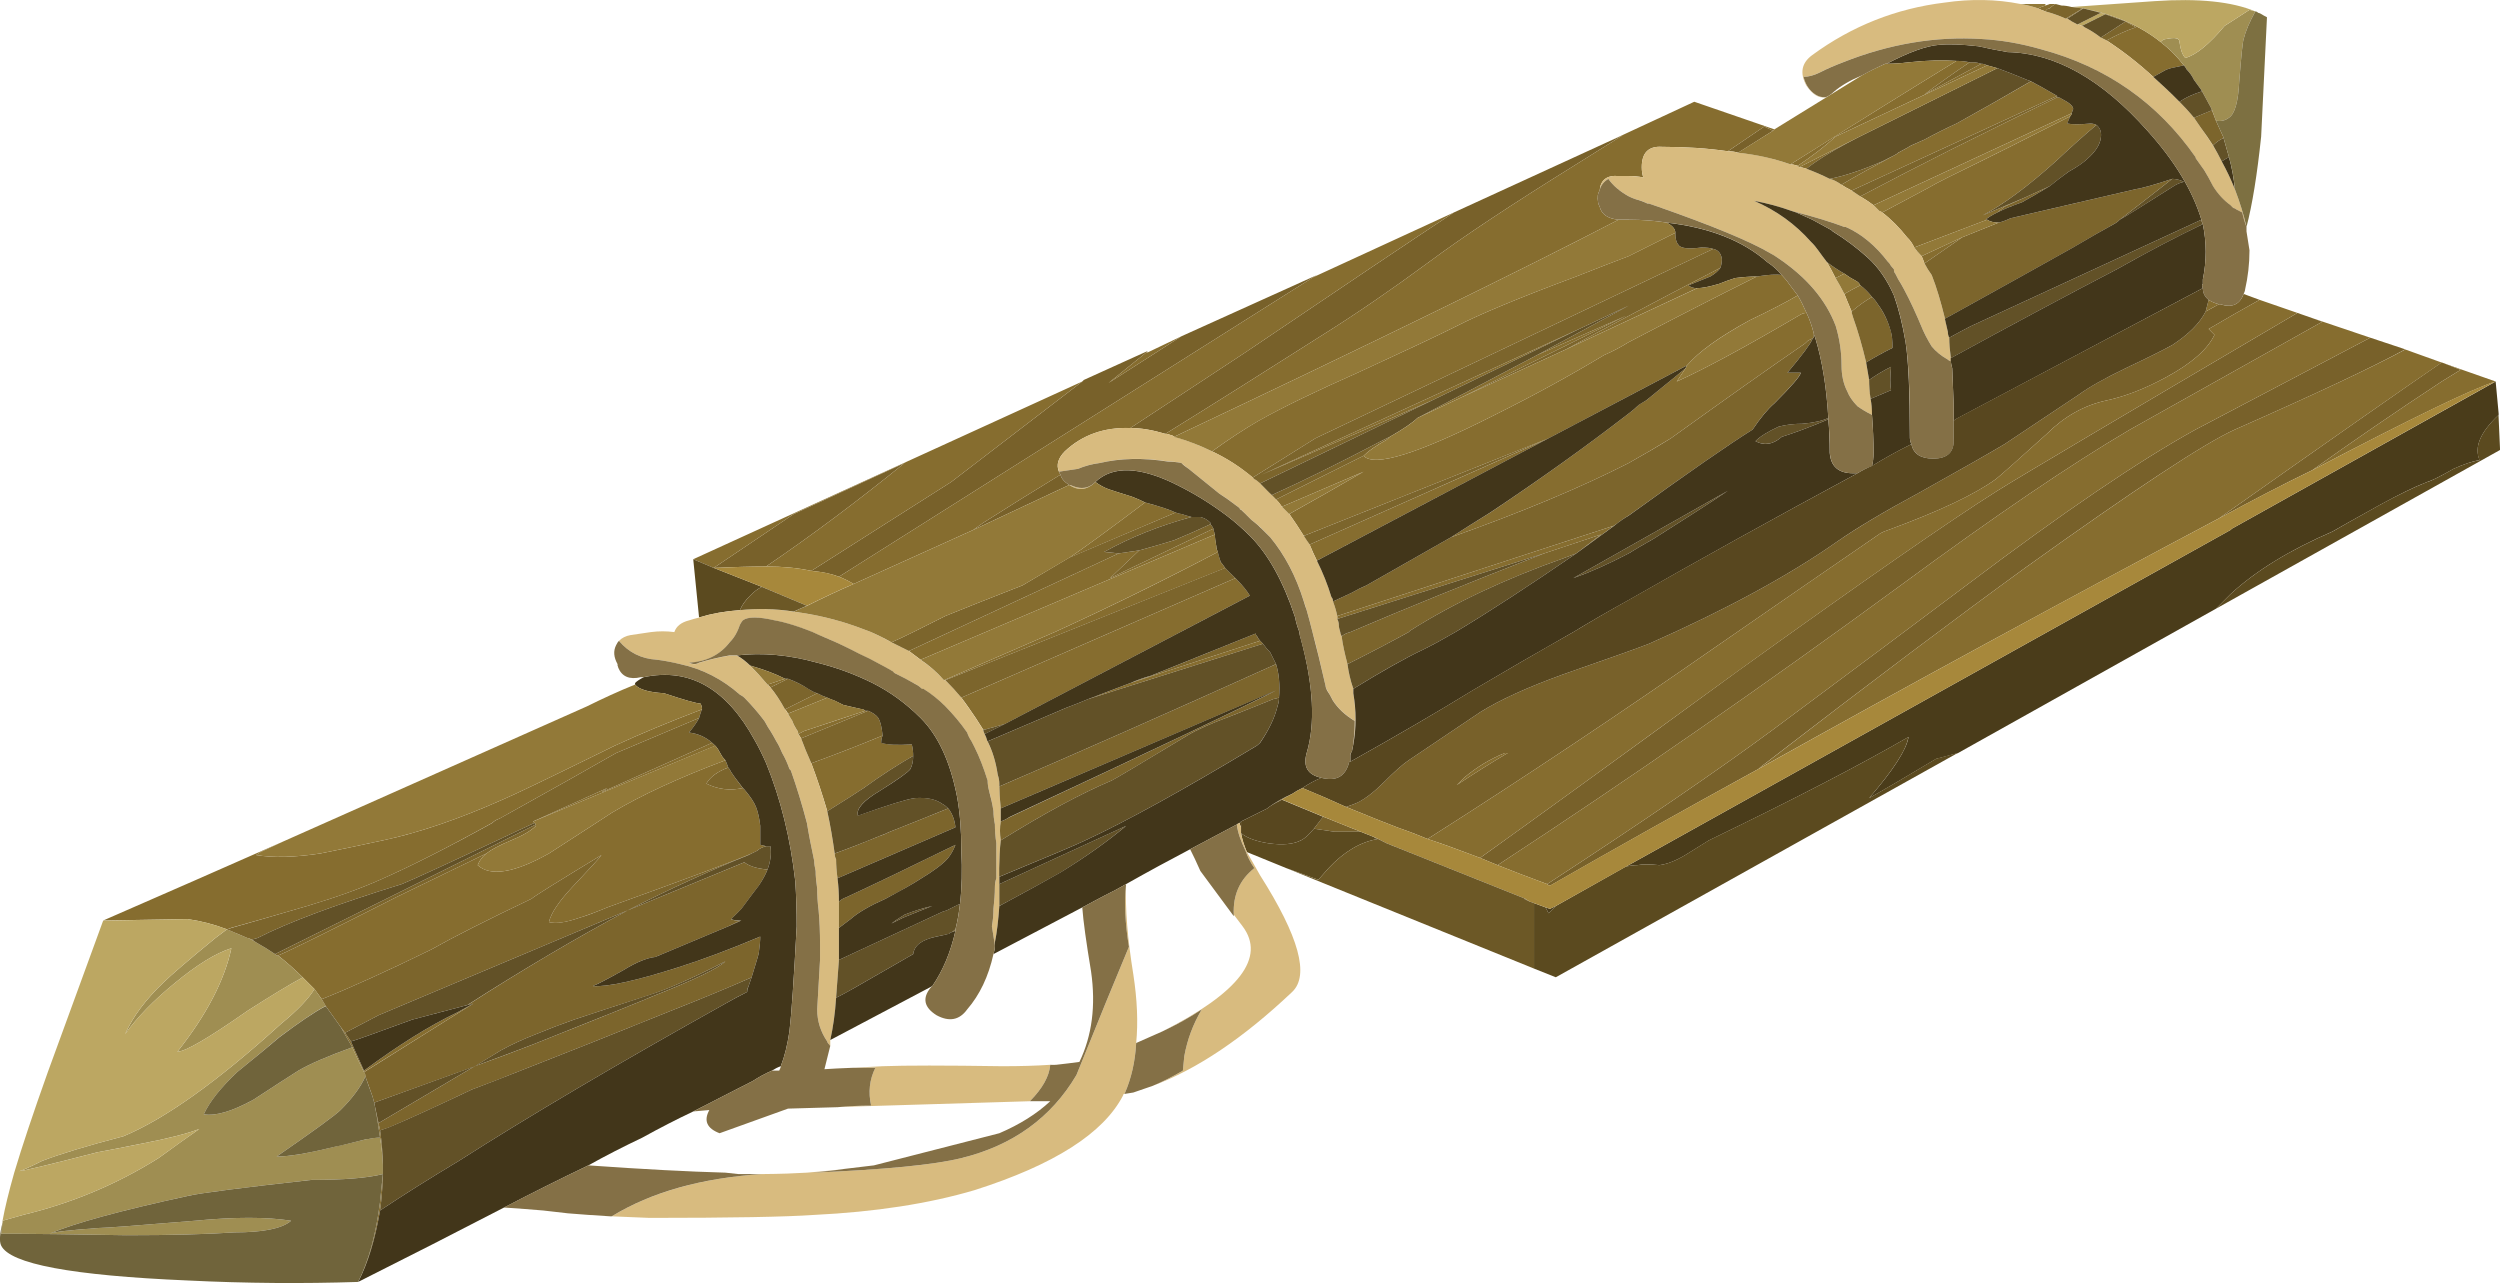 <?xml version="1.0" encoding="UTF-8" standalone="no"?>
<!-- Created with Inkscape (http://www.inkscape.org/) -->
<svg xmlns:inkscape="http://www.inkscape.org/namespaces/inkscape" xmlns:rdf="http://www.w3.org/1999/02/22-rdf-syntax-ns#" xmlns="http://www.w3.org/2000/svg" xmlns:xlink="http://www.w3.org/1999/xlink" xmlns:ns1="http://sozi.baierouge.fr" xmlns:cc="http://creativecommons.org/ns#" xmlns:sodipodi="http://sodipodi.sourceforge.net/DTD/sodipodi-0.dtd" xmlns:dc="http://purl.org/dc/elements/1.1/" id="svg2" xml:space="preserve" viewBox="0 0 85.789 44.029" version="1.1" inkscape:version="0.91 r13725">
  <g id="g10" transform="matrix(1.25 0 0 -1.25 0 44.029)">
    <g id="g12">
      <path id="path14" style="fill-rule:evenodd;fill:#78612a" d="m36.051 27.613-13.02-8.222c-0.211 0.082-0.465 0.133-0.758 0.16l3.84 2.441 3.598 2.758 0.043 0.043 1.758 0.797-0.039-0.039-1.039-0.84 2 1.281 3.718 1.68-0.101-0.059zm3.863 1.778 4.277 1.961 0.36 0.16-1.281-0.801c-1.758-1.094-3.106-1.984-4.04-2.68-1.011-0.746-1.984-1.414-2.918-2-1.546-0.984-2.988-1.894-4.32-2.718-0.347 0.105-0.668 0.16-0.961 0.16 1.016 0.664 2.067 1.359 3.16 2.078 2.723 1.84 4.629 3.121 5.723 3.84zm-3.844-16.918c0.082 0.105 0.16 0.211 0.242 0.32h0.04l1-0.402h-0.719l-0.563 0.082zm1.762-0.281-0.117 0.039h0.039l0.078-0.039zm1.359 0c-0.32 0.132-0.597 0.238-0.839 0.32-0.211 0.078-0.68 0.266-1.399 0.559 0.16 0.054 0.266 0.093 0.317 0.121 0.214 0.105 0.457 0.293 0.722 0.558 0.293 0.293 0.52 0.496 0.68 0.602l1.961 1.32c0.558 0.348 1.32 0.691 2.281 1.039 1.305 0.453 2.09 0.735 2.356 0.84 2.109 0.934 3.828 1.867 5.16 2.801 0.535 0.371 1.297 0.828 2.281 1.359 1.148 0.641 1.922 1.082 2.32 1.32l2.039 1.36c0.293 0.215 0.723 0.453 1.282 0.722 0.668 0.317 1.093 0.532 1.281 0.637 0.453 0.297 0.758 0.602 0.918 0.922l0.363 0.199h0.039c0.317-0.105 0.531-0.011 0.641 0.282l0.437-0.161c-0.48-0.265-0.945-0.535-1.398-0.8 0.051-0.055 0.105-0.106 0.16-0.161-0.188-0.398-0.629-0.785-1.32-1.16-0.586-0.32-1.133-0.531-1.641-0.64-0.613-0.133-1.16-0.438-1.641-0.918-0.824-0.746-1.293-1.16-1.398-1.242-0.586-0.426-1.574-0.891-2.961-1.399-0.078-0.027-0.148-0.055-0.199-0.082-1.199-0.824-2.707-1.863-4.52-3.117-2.64-1.84-5.281-3.602-7.922-5.281zm1.922-0.719c-0.187 0.078-0.347 0.144-0.48 0.199 1.305 0.934 3.679 2.652 7.117 5.16 3.414 2.453 5.773 4.094 7.082 4.918 0.641 0.403 3.387 2.028 8.238 4.883l0.403-0.141 0.281-0.101c-1.524-0.852-3.281-1.84-5.281-2.961-1.629-0.957-3.707-2.371-6.243-4.238-3.785-2.774-7.492-5.348-11.117-7.719zm7.16 2.64c-1.949-1.07-3.855-2.136-5.718-3.203-0.028 0-0.055 0.016-0.082 0.043 2.613 1.703 4.679 3.118 6.199 4.239 2.187 1.625 3.973 2.961 5.359 4 2.614 1.972 4.696 3.386 6.242 4.238l4.797 2.523 0.961-0.32c-0.879-0.48-2.437-1.215-4.679-2.203-0.825-0.371-2.747-1.637-5.758-3.797-1.84-1.336-4.215-3.121-7.121-5.359-0.082-0.055-0.149-0.11-0.2-0.161zm15.2 8.2c-0.774-0.375-1.625-0.817-2.559-1.321 3.25 2.293 5.293 3.719 6.117 4.282l0.52-0.203-0.52-0.321c-1.254-0.824-2.437-1.637-3.558-2.437zm-16.039 8.758c0.32 0.214 0.652 0.441 1 0.679l0.238-0.117-0.957-0.602c-0.082 0.028-0.176 0.04-0.281 0.04zm-6.122-16.52c-0.398-0.16-0.773-0.387-1.121-0.68-0.05-0.054-0.121-0.121-0.199-0.199 0.481 0.32 0.946 0.613 1.399 0.879h-0.079zm0.68-4.078-0.16 0.078h0.039l0.121-0.078zm-12.64 11.437c-0.852-0.398-1.735-0.812-2.641-1.238l0.281 0.199c0.668 0.426 1.375 0.867 2.121 1.321 0.024-0.106 0.106-0.2 0.239-0.282zm-9.758-2.277 2.199 1.48 3.039 1.399c-1.281-1.039-2.547-1.988-3.801-2.84-0.426 0-0.906-0.016-1.437-0.039z" inkscape:connector-curvature="0"/>
      <path id="path16" style="fill-rule:evenodd;fill:#866d2f" d="m60.914 20.992c-1.816-0.961-3.949-2.109-6.402-3.441-2.106-1.145-4.188-2.293-6.242-3.438 0.054 0.051 0.121 0.106 0.203 0.157 2.906 2.242 5.281 4.027 7.117 5.359 3.015 2.16 4.933 3.43 5.762 3.801 2.238 0.988 3.8 1.723 4.679 2.199l1-0.359 1.481-0.52c-0.614-0.187-2.293-1-5.039-2.437 1.117 0.797 2.304 1.613 3.558 2.437l0.52 0.321-0.52 0.199c-0.824-0.559-2.867-1.985-6.117-4.278zm-47.562-9.199c-0.106-0.082-0.188-0.187-0.239-0.32 0.348-0.32 1-0.215 1.957 0.32 0.989 0.637 1.563 1.012 1.723 1.117 0.801 0.481 1.84 0.961 3.121 1.442 0.024-0.055 0.051-0.121 0.078-0.199-0.293-0.11-0.492-0.254-0.601-0.442 0.32-0.16 0.656-0.199 1-0.121l0.043-0.039c0.16-0.188 0.265-0.348 0.32-0.48 0.051-0.133 0.094-0.305 0.117-0.52v-0.52l0.16-0.039c-0.105-0.027-0.183-0.066-0.238-0.121l-0.16-0.078c-0.426-0.187-1.746-0.68-3.961-1.48-0.32-0.133-0.574-0.227-0.758-0.282-0.375-0.132-0.656-0.175-0.844-0.121 0.055 0.243 0.27 0.563 0.641 0.961 0.48 0.508 0.75 0.801 0.801 0.879-1.227-0.746-1.867-1.144-1.918-1.199-1.227-0.586-2.149-1.051-2.762-1.398-1.199-0.586-2.199-1.04-3-1.36-0.078 0.106-0.144 0.199-0.199 0.278-0.106 0.109-0.215 0.214-0.321 0.32-0.214 0.215-0.441 0.414-0.679 0.601 0.32 0.133 1.398 0.664 3.238 1.598l2.481 1.203zm5.839 3.719-2.277-0.961c-0.695-0.398-1.762-1-3.203-1.801-0.078-0.023-0.145-0.066-0.199-0.117-1.2-0.668-2.227-1.187-3.078-1.562-0.536-0.239-1.204-0.481-2-0.719-0.907-0.266-1.602-0.465-2.082-0.598l-0.122-0.043c-0.343 0.133-0.703 0.227-1.078 0.281l-2.32-0.039c1.68 0.731 3.32 1.453 4.922 2.16-0.203-0.093-0.402-0.187-0.602-0.281l-0.121-0.082c0.453-0.078 1.039-0.066 1.762 0.043 0.398 0.078 0.973 0.199 1.719 0.36 0.988 0.21 2.082 0.585 3.281 1.117 0.266 0.109 1.293 0.601 3.078 1.48 0.695 0.321 1.496 0.656 2.402 1-0.027-0.051-0.054-0.133-0.082-0.238zm1.84 4.16c1.254 0.852 2.52 1.801 3.801 2.84l-3.039-1.399-2.199-1.48-0.563 0.238 10.68 4.879-3.598-2.758-3.84-2.441c-0.375 0.082-0.789 0.121-1.242 0.121zm11.403 6.32-2-1.281 1.039 0.84h0.039l0.922 0.441zm11.757 5.36 2.321 1.078 2.199-0.758-0.039-0.039-0.238 0.117c-0.348-0.238-0.68-0.465-1-0.679-0.563 0.082-1.161 0.121-1.801 0.121-0.375 0.027-0.563-0.161-0.563-0.559 0-0.109 0.016-0.203 0.043-0.281-0.133 0.027-0.265 0.039-0.398 0.039h-0.281c-0.321 0.027-0.496-0.106-0.52-0.399-0.055-0.082-0.066-0.187-0.043-0.32 0-0.027 0.016-0.066 0.043-0.121 0.051-0.211 0.227-0.332 0.52-0.359-2.668-1.387-6.735-3.375-12.204-5.961-0.023 0.027-0.05 0.043-0.078 0.043-0.054 0.023-0.105 0.039-0.16 0.039 1.332 0.824 2.774 1.734 4.32 2.718 0.934 0.586 1.907 1.254 2.918 2 0.934 0.696 2.282 1.586 4.04 2.68l1.281 0.801-0.36-0.16zm-4.277-1.961c-1.094-0.719-3-2-5.723-3.84-1.093-0.719-2.144-1.414-3.16-2.078-0.719 0.023-1.32-0.188-1.801-0.641-0.183-0.187-0.238-0.375-0.16-0.558 0.012-0.028 0.024-0.055 0.043-0.082-0.746-0.454-1.453-0.895-2.121-1.321l-0.281-0.199c-1.066-0.48-2.16-0.973-3.277-1.48-0.137 0.082-0.27 0.148-0.403 0.199l13.02 8.222 3.863 1.778zm16.238 5.519c-0.082 0.028-0.148 0.055-0.199 0.082 0.051 0.028 0.117 0.055 0.199 0.079l0.118 0.042h0.16c-0.051-0.027-0.106-0.066-0.16-0.121-0.051 0-0.09-0.027-0.118-0.082zm-2.082-1.398c-0.398-0.266-0.812-0.559-1.238-0.879l1.559 0.84c0.054 0 0.109-0.016 0.16-0.043l-4.16-1.957c-0.293-0.266-0.637-0.535-1.039-0.801-0.082 0.027-0.149 0.039-0.2 0.039 1.735 1.094 3.254 2.039 4.559 2.84 0.133 0 0.254-0.012 0.359-0.039zm9-6.879c-4.851-2.855-7.597-4.48-8.238-4.883-1.305-0.824-3.668-2.465-7.078-4.918-3.442-2.508-5.816-4.226-7.121-5.16-0.563 0.215-1.039 0.387-1.442 0.52 2.641 1.679 5.282 3.441 7.922 5.281 1.813 1.254 3.317 2.293 4.52 3.117 0.051 0.027 0.117 0.055 0.199 0.082 1.387 0.508 2.371 0.973 2.961 1.399 0.105 0.082 0.57 0.496 1.398 1.242 0.481 0.48 1.028 0.785 1.641 0.918 0.508 0.109 1.051 0.32 1.641 0.64 0.691 0.375 1.132 0.762 1.32 1.16-0.055 0.055-0.109 0.106-0.16 0.161 0.453 0.265 0.918 0.535 1.398 0.8l1.039-0.359zm2-0.68-4.797-2.523c-1.546-0.852-3.628-2.266-6.242-4.238-1.386-1.039-3.172-2.375-5.359-4-1.52-1.121-3.586-2.536-6.199-4.239-0.508 0.188-0.961 0.36-1.36 0.52 3.625 2.371 7.332 4.945 11.117 7.719 2.536 1.867 4.614 3.281 6.243 4.238 2 1.121 3.757 2.109 5.281 2.961l-0.281 0.101 1.597-0.539zm-5.957 7.16c-0.402 0.372-0.828 0.704-1.281 1 0.293 0.161 0.559 0.278 0.801 0.36l-0.281 0.16-0.559 0.199-0.121 0.039-0.481 0.121-0.437-0.281h-0.043l0.461 0.281h0.019c0.848-0.164 1.551-0.468 2.121-0.921 0.239-0.184 0.454-0.399 0.641-0.641l-0.359-0.078-0.121-0.039-0.36-0.2zm-4.562-3.921-2-0.762c-0.051 0.109-0.117 0.203-0.199 0.281-0.211 0.266-0.438 0.496-0.68 0.68 0.398 0.215 0.801 0.426 1.199 0.64 0.188 0.106 0.387 0.215 0.602 0.321 1.148 0.558 2.265 1.121 3.359 1.679-0.027-0.05-0.051-0.121-0.078-0.199 0.133-0.027 0.344-0.027 0.637 0 0.054 0 0.109-0.015 0.16-0.039-0.321-0.269-0.692-0.601-1.117-1-0.774-0.695-1.442-1.187-2-1.48l1.136 0.48-0.539-0.242-0.199-0.16c-0.16-0.078-0.266-0.145-0.32-0.199h0.039zm1.922 3.398-5.641-2.598c-0.105 0.055-0.199 0.106-0.281 0.161 0.402 0.238 0.883 0.503 1.441 0.8 0.051 0.024 0.094 0.051 0.121 0.078 0.106 0.055 0.227 0.122 0.36 0.2l0.359 0.16c0.293 0.16 0.586 0.308 0.879 0.441 0.719 0.399 1.402 0.785 2.043 1.16 0.16-0.082 0.398-0.214 0.719-0.402zm0.398-0.477-5.437-2.523c-0.11 0.082-0.227 0.16-0.364 0.242 0.856 0.453 1.684 0.879 2.485 1.281 1.011 0.504 1.984 0.985 2.918 1.438 0.054 0 0.093-0.012 0.121-0.039 0.211-0.106 0.32-0.199 0.32-0.281l-0.043-0.118zm-4.117-3.921c0.344 0.16 0.719 0.332 1.117 0.519l-1.039-0.719c-0.027 0.079-0.055 0.145-0.078 0.2zm-2.363-0.602c-0.079 0.16-0.161 0.309-0.239 0.441 0.133-0.105 0.293-0.214 0.481-0.32l-0.242-0.121zm-1 3.043 1.621 0.82-0.34-0.179c-0.453-0.243-0.813-0.469-1.078-0.684-0.082 0.027-0.149 0.043-0.203 0.043zm1.242-3.48c0.133 0.078 0.281 0.16 0.437 0.238 0.11-0.078 0.215-0.184 0.321-0.32-0.184-0.106-0.371-0.239-0.559-0.399-0.078 0.188-0.148 0.348-0.199 0.481zm-13.199-4.442c0.293-0.32 1.492 0.055 3.597 1.121 1.067 0.531 2.067 1.078 3 1.641 0.242 0.105 0.469 0.226 0.684 0.359 1.172 0.614 2.344 1.215 3.515 1.801 0.321 0.051 0.551 0.066 0.684 0.039 0.078-0.082 0.145-0.16 0.199-0.242 0.078-0.106 0.16-0.211 0.239-0.317-0.321-0.187-0.758-0.414-1.321-0.683-0.824-0.449-1.398-0.863-1.719-1.238l-3.796-2-6.364-3.36c-0.078 0.16-0.144 0.305-0.199 0.442l6.563 2.918-6.723-2.68c-0.133 0.215-0.266 0.414-0.398 0.601 0.664 0.372 1.347 0.758 2.039 1.161l-2.243-0.961c-0.05 0.078-0.105 0.144-0.16 0.199l2.403 1.199zm8.839 2.402-0.242-0.363c0.774 0.348 1.907 0.961 3.403 1.84 0.05 0.027 0.105 0.043 0.16 0.043 0.078-0.16 0.144-0.348 0.199-0.562v-0.118l-0.039-0.023c-0.039-0.016-0.082-0.039-0.121-0.059-0.028-0.027-0.055-0.054-0.082-0.078-0.934-0.64-2.16-1.508-3.68-2.601-0.348-0.215-0.734-0.442-1.16-0.68-1.305-0.668-2.934-1.348-4.879-2.039 0.371 0.238 0.734 0.465 1.082 0.68 1.356 0.906 2.625 1.812 3.797 2.718 0.109 0.082 0.203 0.16 0.281 0.242l0.199 0.118 1.082 0.882zm-3.882-5.082-5.68-1.8v0.082l7.601 2.48-1.039-0.762 0.68 0.52-1.562-0.52zm18.242 6.961c0.082-0.054 0.172-0.093 0.281-0.121l-0.363-0.199c0.027 0.106 0.054 0.215 0.082 0.32zm-14.641 1.84c0-0.16 0.028-0.265 0.078-0.32 0.055-0.106 0.27-0.133 0.645-0.082 0.133 0 0.238-0.012 0.316-0.039l-10.918-5.199-1.722-1.079c-0.348 0.293-0.719 0.532-1.118 0.719 0.481 0.348 0.907 0.625 1.278 0.84 0.668 0.375 1.574 0.813 2.719 1.32 1.335 0.614 2.242 1.039 2.722 1.282 0.613 0.316 1.707 0.773 3.278 1.359 0.535 0.211 1.015 0.398 1.441 0.559 0.48 0.238 0.906 0.453 1.281 0.64zm-6.68-4.601-4.679-2.039 8.719 4-4.04-1.961zm-0.398-0.481 3.277 1.723 2.442 1.078-4.52-2.238-1.199-0.563zm4.078 1.883c0.586 0.32 1.16 0.625 1.719 0.918 0.855 0.453 1.695 0.895 2.519 1.32-0.05-0.078-0.144-0.16-0.277-0.238-0.137-0.055-0.336-0.137-0.601-0.242 0.05-0.051 0.132-0.078 0.238-0.078l-3.598-1.68zm-1.68-11.082h0.079c-0.453-0.266-0.918-0.559-1.399-0.879 0.078 0.078 0.149 0.145 0.199 0.199 0.348 0.293 0.723 0.52 1.121 0.68zm-7.96 6-8.079-3.438c-0.109 0.079-0.214 0.157-0.32 0.239l5.758 2.679 0.562 0.082-0.8-0.761 2.839 1.359c0-0.027 0.012-0.078 0.04-0.16zm-7.399-4h-0.039c0.984 0.426 2 0.867 3.039 1.32 1.465 0.668 2.961 1.399 4.481 2.2 0.027-0.106 0.05-0.2 0.078-0.282 0.027-0.023 0.066-0.078 0.121-0.16l-7.68-3.078zm7.961 2.801 0.039-0.039c0.16-0.16 0.277-0.309 0.359-0.442l-6.718-3.519-0.563-0.16h-0.039c-0.133 0.214-0.265 0.414-0.398 0.601-0.055 0.078-0.121 0.172-0.203 0.278l7.523 3.281zm-2.883-2.879 3.563 1.16 0.078-0.082-4.801-1.52 1.16 0.442zm4.442-3.043c-0.106-0.051-0.2-0.106-0.282-0.156-0.148-0.078-0.277-0.149-0.379-0.223 0.208 0.152 0.426 0.277 0.661 0.379zm-6.121 6.48c0.402 0.27 1.093 0.774 2.082 1.52 0.398-0.106 0.679-0.199 0.839-0.277l-2.921-1.243zm-22.321-10.558c-0.078 0.051-0.148 0.09-0.219 0.121l0.102-0.043 0.117-0.078zm12.602 5.398-5-2.078 2.039 0.918-0.16-0.117 3.039 1.359 0.082-0.082zm-9.199-10.758c-0.043 0.297-0.086 0.586-0.141 0.86l0.098-0.461 0.043-0.199c0.046-0.305 0.07-0.618 0.078-0.942-0.012 0.254-0.039 0.5-0.078 0.742zm9.878 5.961h0.04l-0.36-0.16 0.32 0.16zm-10.64-3.48c-0.106 0.183-0.215 0.371-0.32 0.558l0.121-0.16 0.16-0.238 0.359-0.801c0.934 0.692 1.785 1.227 2.559 1.598l0.441 0.242-3-1.879c-0.105 0.211-0.215 0.438-0.32 0.68zm0.762-4.481c-0.137-0.8-0.336-1.453-0.602-1.961 0.293 0.586 0.492 1.321 0.602 2.2 0.027 0.269 0.05 0.519 0.078 0.761-0.008-0.328-0.032-0.66-0.078-1zm15.796 7.68-0.097-0.039 0.097 0.078v-0.039zm-3.519 3.281c-0.133 0.453-0.277 0.891-0.438 1.317 0.665 0.242 1.321 0.496 1.957 0.761-0.023-0.054-0.039-0.121-0.039-0.199 0.161-0.054 0.442-0.066 0.84-0.043 0.028-0.105 0.039-0.211 0.039-0.316-0.425-0.242-0.879-0.535-1.359-0.883-0.238-0.16-0.574-0.371-1-0.637zm1.121 2.758-1.84-0.758c-0.027 0.051-0.054 0.09-0.078 0.118 0.051 0.027 0.106 0.054 0.156 0.082 0.563 0.187 1.121 0.371 1.684 0.558h0.078zm-1.121 0.36-1.078-0.438c-0.028 0.051-0.055 0.094-0.082 0.117l0.883 0.442c0.105-0.051 0.199-0.094 0.277-0.121zm-1.078 0.519-0.481-0.238c-0.027 0.027-0.054 0.054-0.082 0.078 0.16 0.055 0.321 0.109 0.481 0.16h0.082z" inkscape:connector-curvature="0"/>
      <path id="path18" style="fill-rule:evenodd;fill:#4a3c1a" d="m44.633 11.43 16.597 9.242 0.043 0.039 7.239 4.039 0.082-0.879v-0.039c-0.508-0.48-0.68-0.894-0.52-1.242-0.187-0.023-0.426-0.105-0.719-0.238-0.375-0.215-0.617-0.332-0.722-0.36-0.348-0.132-0.785-0.347-1.317-0.64-0.722-0.399-1.148-0.641-1.281-0.719-1.176-0.508-2.109-1.082-2.801-1.719l-0.402-0.402-7.078-3.961-0.602-0.16c-0.797-0.477-1.414-0.84-1.84-1.078 0.668 0.773 1.028 1.332 1.083 1.679-1.336-0.773-3.161-1.718-5.481-2.839l-0.641-0.399c-0.265-0.16-0.507-0.254-0.718-0.281-0.27 0.027-0.469 0.027-0.602 0-0.109 0-0.215-0.016-0.32-0.043zm-1.922-1.078-0.199-0.199-0.082 0.16 0.121-0.039 0.16 0.078z" inkscape:connector-curvature="0"/>
      <path id="path20" style="fill-rule:evenodd;fill:#5b4a1f" d="m60.832 18.512 0.398 0.398c0.696 0.641 1.629 1.215 2.801 1.719 0.133 0.082 0.563 0.32 1.281 0.723 0.536 0.293 0.973 0.504 1.321 0.64 0.105 0.024 0.347 0.145 0.719 0.36 0.293 0.133 0.535 0.211 0.718 0.238-0.156 0.348 0.016 0.762 0.52 1.242l0.043-0.961-7.801-4.359zm-18.719-9.879v1.797l0.317-0.117 0.082-0.16 0.199 0.199 1.922 1.082c0.105 0.023 0.211 0.039 0.32 0.039 0.133 0.027 0.332 0.027 0.598 0 0.215 0.027 0.453 0.121 0.719 0.281l0.64 0.399c2.32 1.121 4.149 2.066 5.481 2.839-0.051-0.347-0.414-0.906-1.079-1.679 0.426 0.242 1.04 0.601 1.84 1.082l0.598 0.16-11.039-6.16-0.598 0.238zm-4.281 3.559c-0.48-0.079-0.934-0.348-1.359-0.801l-0.282-0.32-0.879 0.32-1.082 0.441c-0.078 0.188-0.132 0.36-0.16 0.52 0.16-0.133 0.414-0.227 0.762-0.281 0.375-0.051 0.668-0.028 0.883 0.082 0.105 0.05 0.223 0.16 0.355 0.32l0.563-0.082h0.719l0.402-0.16h-0.043l0.121-0.039zm-18.801 7.679 0.563-0.238 1.32-0.52c-0.109-0.054-0.215-0.132-0.32-0.242-0.137-0.133-0.227-0.265-0.282-0.398-0.398-0.027-0.773-0.094-1.121-0.199l-0.16 1.597zm15.039-7.199v-0.16c-0.023 0.051-0.039 0.094-0.039 0.117l0.039 0.043z" inkscape:connector-curvature="0"/>
      <path id="path22" style="fill-rule:evenodd;fill:#9f8e52" d="m10.512 3.25v-0.258c-0.426-0.109-1.078-0.16-1.961-0.16-1.918-0.215-3.051-0.359-3.399-0.441-1.84-0.399-3.105-0.746-3.8-1.039 0.132 0.054 0.586 0.105 1.359 0.16 0.16 0 1.043 0.066 2.641 0.199 1.093 0.106 1.972 0.106 2.64 0-0.238-0.211-0.762-0.32-1.558-0.32-0.746-0.051-1.735-0.078-2.961-0.078-1.602 0.027-2.586 0.039-2.961 0.039h-0.481l0.039 0.32v0.039l0.563 0.16c1.332 0.321 2.574 0.84 3.719 1.559 0.48 0.348 0.851 0.617 1.121 0.801-0.348-0.133-0.868-0.266-1.559-0.399-0.668-0.133-1.082-0.215-1.242-0.242-1.332-0.344-2.055-0.519-2.16-0.519 0.054 0 0.265 0.093 0.64 0.281 0.481 0.187 1.227 0.414 2.239 0.679 1.148 0.481 2.586 1.508 4.32 3.082 0.453 0.372 0.762 0.692 0.922 0.961 0.055-0.082 0.121-0.175 0.199-0.281l0.121-0.199h-0.039c-0.297-0.16-0.707-0.441-1.242-0.84-0.215-0.187-0.602-0.508-1.16-0.961-0.453-0.43-0.758-0.816-0.918-1.16 0.32-0.055 0.773 0.078 1.359 0.398 0.613 0.399 1.024 0.668 1.238 0.801 0.321 0.188 0.813 0.399 1.481 0.641 0.105-0.242 0.215-0.469 0.32-0.68 0.028-0.027 0.039-0.066 0.039-0.121-0.133-0.293-0.359-0.601-0.679-0.918-0.133-0.137-0.719-0.562-1.758-1.281 0.344 0 0.89 0.094 1.636 0.281 0.028 0 0.309 0.067 0.84 0.199h0.043c0.106 0.028 0.211 0.039 0.321 0.039 0.039-0.242 0.066-0.488 0.078-0.742zm51.402 31.66c-0.16-0.293-0.269-0.547-0.32-0.757-0.028-0.082-0.067-0.469-0.121-1.161-0.028-0.562-0.121-0.894-0.282-1-0.105-0.082-0.226-0.105-0.359-0.082l-0.117 0.321-0.281 0.519-0.204 0.281c-0.05 0.106-0.117 0.2-0.199 0.282-0.027 0.05-0.051 0.093-0.078 0.117-0.187 0.242-0.402 0.457-0.641 0.641 0.051 0.054 0.106 0.082 0.161 0.082 0.238 0.05 0.359 0.027 0.359-0.082 0.027-0.211 0.082-0.36 0.16-0.438 0.293 0.078 0.653 0.371 1.078 0.879l0.684 0.441 0.16-0.043zm-54.281-25.918c0.238-0.187 0.465-0.386 0.679-0.601-0.347-0.184-0.851-0.492-1.519-0.918-1.066-0.746-1.707-1.121-1.922-1.121 0.801 1.011 1.293 1.961 1.481 2.84-0.426-0.133-0.946-0.454-1.559-0.961-0.586-0.481-1.039-0.946-1.359-1.399 0.211 0.481 0.57 0.961 1.078 1.442 0.187 0.183 0.652 0.586 1.402 1.199 0.106 0.078 0.211 0.16 0.316 0.238l0.563-0.238h0.019c0.071-0.031 0.141-0.07 0.219-0.121 0.188-0.106 0.36-0.211 0.52-0.321l0.043-0.039h0.039z" inkscape:connector-curvature="0"/>
      <path id="path24" style="fill-rule:evenodd;fill:#bca762" d="m8.312 8.391c0.106-0.106 0.215-0.211 0.321-0.32-0.16-0.266-0.469-0.586-0.922-0.958-1.734-1.574-3.172-2.601-4.32-3.082-1.012-0.265-1.758-0.492-2.239-0.679-0.375-0.188-0.586-0.281-0.64-0.281 0.105 0 0.828 0.175 2.16 0.519 0.16 0.027 0.574 0.109 1.242 0.242 0.691 0.133 1.211 0.266 1.559 0.399-0.266-0.184-0.641-0.453-1.121-0.801-1.145-0.719-2.387-1.238-3.719-1.559l-0.563-0.16c0.063 0.344 0.168 0.781 0.321 1.32 0.214 0.719 0.523 1.641 0.921 2.758l1.52 4.16 2.32 0.043c0.371-0.054 0.735-0.148 1.078-0.281-0.105-0.078-0.21-0.16-0.316-0.238-0.75-0.613-1.215-1.016-1.402-1.199-0.508-0.481-0.867-0.961-1.078-1.442 0.32 0.453 0.773 0.918 1.359 1.399 0.613 0.507 1.133 0.828 1.559 0.961-0.188-0.879-0.68-1.829-1.481-2.84 0.215 0 0.856 0.375 1.922 1.121 0.664 0.426 1.172 0.734 1.519 0.918zm48.86 26.601c-0.098 0.012-0.195 0.024-0.301 0.039l2.281 0.161c1.2 0.082 2.121-0.012 2.762-0.282l-0.16 0.043-0.684-0.441c-0.425-0.508-0.785-0.801-1.078-0.879-0.078 0.078-0.133 0.227-0.16 0.438 0 0.109-0.117 0.136-0.359 0.082-0.055 0-0.106-0.028-0.161-0.082-0.57 0.453-1.273 0.757-2.121 0.921h-0.019zm0.5-0.121 0.121-0.039-0.641-0.32c-0.054 0.027-0.093 0.039-0.121 0.039l0.641 0.32z" inkscape:connector-curvature="0"/>
      <path id="path26" style="fill-rule:evenodd;fill:#d8bb7f" d="m34.07 12.512v-0.16c0.028-0.16 0.082-0.332 0.16-0.52 0.11-0.187 0.227-0.402 0.364-0.64 1.066-1.68 1.359-2.746 0.879-3.2-1.336-1.265-2.614-2.125-3.84-2.582 0.277 0.114 0.555 0.254 0.84 0.422l0.039 0.399c0.082 0.453 0.242 0.882 0.48 1.281-0.32-0.215-0.68-0.414-1.078-0.602 2.106 1.067 2.84 2.028 2.199 2.883l-0.242 0.32c-0.027 0.532 0.16 0.958 0.559 1.278-0.106 0.16-0.184 0.32-0.239 0.48-0.132 0.27-0.214 0.508-0.238 0.719 0.024 0.027 0.051 0.043 0.078 0.043 0-0.027 0.012-0.066 0.039-0.121zm-2.879-5.922c-0.027-0.504-0.132-0.973-0.32-1.398-0.023 0-0.039-0.012-0.039-0.039-0.535-1.04-1.894-1.907-4.078-2.602-1.254-0.371-2.723-0.598-4.402-0.68-0.774-0.054-2.282-0.082-4.52-0.082-0.027 0-0.371 0.016-1.039 0.043 1.094 0.664 2.465 1.051 4.121 1.16 0.516 0.004 0.93 0.02 1.238 0.039 0.356 0.028 0.696 0.063 1.02 0.098-0.281-0.039-0.567-0.07-0.86-0.098 1.973 0.082 3.333 0.215 4.079 0.399 1.414 0.348 2.468 1.109 3.16 2.281 0.613 1.52 1.094 2.695 1.441 3.52-0.105 0.64-0.133 1.215-0.078 1.718-0.027-0.664 0.039-1.492 0.199-2.48 0.106-0.691 0.133-1.316 0.078-1.879zm-8.398-0.078c-0.055 0.051-0.082 0.094-0.082 0.117-0.184 0.27-0.277 0.563-0.277 0.883l0.078 1.359v0.442c0 0.316-0.012 0.625-0.039 0.918-0.028 0.215-0.039 0.414-0.039 0.601-0.028 0.188-0.043 0.348-0.043 0.481-0.024 0.105-0.039 0.199-0.039 0.277-0.079 0.375-0.149 0.723-0.2 1.043-0.132 0.508-0.281 0.984-0.441 1.438l-0.039 0.042c-0.055 0.157-0.121 0.305-0.199 0.438-0.055 0.133-0.106 0.242-0.161 0.32-0.054 0.106-0.105 0.2-0.16 0.282-0.054 0.078-0.093 0.144-0.121 0.199-0.027 0.054-0.051 0.094-0.078 0.121-0.16 0.211-0.336 0.41-0.519 0.598-0.028 0.027-0.067 0.054-0.122 0.082-0.48 0.425-1.027 0.707-1.64 0.839-0.215 0.051-0.426 0.094-0.641 0.121-0.426 0.024-0.773 0.2-1.039 0.516 0.078 0.082 0.188 0.137 0.32 0.16 0.188 0.028 0.376 0.055 0.559 0.082 0.215 0.028 0.426 0.028 0.641 0 0.054 0.16 0.187 0.266 0.402 0.321 0.078 0.027 0.172 0.05 0.277 0.078 0.348 0.109 0.723 0.176 1.121 0.203 0.481 0.051 0.973 0.039 1.481-0.043 0.426-0.051 0.867-0.145 1.32-0.277 0.266-0.082 0.532-0.176 0.801-0.282 0.184-0.082 0.371-0.175 0.559-0.281l0.48-0.238c0.106-0.082 0.211-0.16 0.32-0.242 0.239-0.161 0.454-0.348 0.641-0.559h0.039c0.16-0.16 0.305-0.32 0.438-0.48 0.082-0.11 0.148-0.204 0.203-0.282 0.133-0.187 0.265-0.386 0.398-0.601 0-0.024 0.012-0.067 0.039-0.117 0.028-0.055 0.055-0.122 0.082-0.204 0.133-0.265 0.227-0.57 0.278-0.918 0.027-0.082 0.043-0.16 0.043-0.238v-0.082c0-0.133 0.011-0.332 0.039-0.601v-0.36c-0.028-0.156-0.028-0.332 0-0.519-0.028-0.239-0.039-0.493-0.039-0.758v-1.039c-0.028-0.403-0.067-0.735-0.122-1v-0.082l-0.082 0.519c0.028 0.16 0.043 0.321 0.043 0.481 0.024 0.215 0.039 0.414 0.039 0.597 0 0.082 0.012 0.161 0.04 0.243v0.961c-0.028 0.183-0.04 0.359-0.04 0.519-0.027 0.133-0.039 0.254-0.039 0.359-0.027 0.188-0.066 0.375-0.121 0.559-0.027 0.109-0.039 0.203-0.039 0.281-0.109 0.348-0.226 0.653-0.359 0.922-0.027 0.051-0.055 0.106-0.082 0.156-0.055 0.082-0.094 0.161-0.121 0.243-0.184 0.265-0.387 0.507-0.598 0.718-0.187 0.188-0.387 0.348-0.601 0.481h-0.04c-0.054 0.054-0.105 0.094-0.16 0.121-0.187 0.105-0.386 0.211-0.601 0.32l-0.039 0.039c-0.133 0.078-0.254 0.145-0.36 0.199-0.187 0.106-0.375 0.2-0.558 0.282-0.297 0.16-0.602 0.304-0.922 0.441-0.133 0.051-0.254 0.106-0.36 0.156-0.398 0.161-0.746 0.27-1.039 0.321-0.453 0.109-0.75 0.109-0.882 0-0.024-0.028-0.051-0.067-0.079-0.121-0.027-0.079-0.054-0.145-0.082-0.2-0.05-0.105-0.117-0.199-0.199-0.277-0.265-0.348-0.64-0.535-1.117-0.562 0.106-0.051 0.199-0.051 0.277 0 0.266 0.082 0.547 0.148 0.84 0.199h0.199c0.137-0.078 0.254-0.172 0.364-0.278 0.16-0.16 0.32-0.336 0.476-0.519l0.082-0.082c0.133-0.16 0.266-0.36 0.399-0.598 0.027-0.027 0.054-0.07 0.082-0.121 0.027-0.055 0.066-0.121 0.121-0.199 0.023-0.082 0.066-0.16 0.117-0.242 0.027-0.028 0.043-0.067 0.043-0.121 0.024-0.024 0.051-0.067 0.078-0.118 0.078-0.214 0.172-0.441 0.281-0.679 0.161-0.426 0.305-0.867 0.438-1.321 0.082-0.375 0.148-0.761 0.203-1.16 0-0.051 0.012-0.105 0.039-0.16 0-0.16 0.012-0.332 0.039-0.519 0.028-0.215 0.039-0.426 0.039-0.641v-1.598c-0.027-0.375-0.051-0.718-0.078-1.043-0.027-0.425-0.082-0.812-0.16-1.156v-0.16zm38.199 24.281c0.133-0.242 0.254-0.496 0.36-0.762 0.132-0.347 0.242-0.691 0.32-1.039-0.055 0.133-0.094 0.266-0.121 0.399l-0.16 0.082c-0.024 0.023-0.051 0.039-0.079 0.039-0.027 0.027-0.054 0.055-0.082 0.078-0.187 0.137-0.347 0.309-0.48 0.523-0.078 0.161-0.16 0.305-0.238 0.438-0.082 0.105-0.149 0.199-0.2 0.281-0.027 0.028-0.042 0.055-0.042 0.078-1.04 1.496-2.454 2.481-4.239 2.961-0.562 0.16-1.105 0.254-1.64 0.282-1.254 0.078-2.52-0.133-3.801-0.641-0.215-0.082-0.426-0.172-0.641-0.281-0.16-0.078-0.304-0.118-0.437-0.118 0.05-0.214 0.156-0.375 0.316-0.48 0.082-0.055 0.176-0.082 0.281-0.082-0.183-0.027-0.359 0.082-0.519 0.32-0.188 0.348-0.133 0.625 0.16 0.84 1.094 0.801 2.309 1.281 3.641 1.442 0.718 0.105 1.414 0.093 2.078-0.04 0.16-0.027 0.32-0.066 0.484-0.121 0.051-0.027 0.117-0.054 0.199-0.082 0.184-0.05 0.371-0.117 0.559-0.199h0.039c0.082-0.051 0.176-0.105 0.281-0.16 0.028 0 0.067-0.012 0.121-0.039 0.024 0 0.051-0.016 0.078-0.039 0.161-0.082 0.309-0.176 0.442-0.281 0.055-0.028 0.105-0.055 0.16-0.079 0.453-0.296 0.879-0.628 1.281-1 0.239-0.214 0.481-0.441 0.719-0.683 0.133-0.133 0.266-0.277 0.398-0.438 0.11-0.16 0.227-0.336 0.36-0.519 0.055-0.082 0.109-0.16 0.16-0.242 0.082-0.133 0.164-0.278 0.242-0.438zm-17.078-0.801c0.024 0.293 0.199 0.426 0.516 0.399h0.281c0.133 0 0.266-0.012 0.402-0.039-0.027 0.078-0.043 0.172-0.043 0.281 0 0.398 0.188 0.586 0.563 0.559 0.637 0 1.238-0.039 1.797-0.121 0.109 0 0.203-0.012 0.281-0.04 0.508-0.05 0.988-0.16 1.441-0.32 0.051 0 0.118-0.012 0.2-0.039l0.039-0.039c0.054 0 0.121-0.016 0.203-0.043 0.211-0.078 0.426-0.172 0.636-0.277 0.11-0.028 0.215-0.082 0.321-0.16 0.082-0.055 0.176-0.106 0.281-0.161 0.082-0.054 0.16-0.105 0.238-0.16 0.137-0.082 0.254-0.16 0.364-0.242 0.05-0.051 0.105-0.105 0.16-0.16 0.023 0 0.051-0.012 0.078-0.039 0.242-0.184 0.469-0.414 0.68-0.68 0.082-0.078 0.148-0.172 0.203-0.281 0.05-0.078 0.117-0.156 0.199-0.238 0.027-0.055 0.051-0.121 0.078-0.2 0.055-0.105 0.121-0.214 0.199-0.32 0.137-0.348 0.254-0.746 0.364-1.199 0.023-0.11 0.05-0.227 0.078-0.36 0-0.054 0.015-0.109 0.043-0.16 0-0.16 0.011-0.347 0.039-0.562v-0.078c-0.028 0-0.055 0.011-0.082 0.039-0.188 0.105-0.332 0.226-0.442 0.359-0.051 0.082-0.105 0.176-0.16 0.281-0.023 0.055-0.051 0.106-0.078 0.161-0.188 0.453-0.359 0.824-0.52 1.121-0.054 0.105-0.105 0.199-0.16 0.277-0.027 0.055-0.054 0.105-0.082 0.16-0.027 0.027-0.039 0.067-0.039 0.121-0.054 0.055-0.094 0.106-0.121 0.16l-0.039 0.039c-0.348 0.454-0.734 0.774-1.16 0.961h-0.039c-0.348 0.133-0.828 0.282-1.442 0.438-0.336 0.121-0.683 0.215-1.039 0.281 0.614-0.265 1.133-0.64 1.559-1.121 0.082-0.078 0.148-0.16 0.203-0.238 0.078-0.106 0.156-0.215 0.238-0.321 0.078-0.132 0.16-0.281 0.239-0.441 0.082-0.133 0.16-0.277 0.242-0.437 0.051-0.133 0.121-0.293 0.199-0.481 0-0.027 0.016-0.082 0.039-0.16 0.133-0.375 0.254-0.785 0.359-1.238 0.028-0.161 0.055-0.321 0.082-0.481 0-0.16 0.016-0.336 0.04-0.519 0.027-0.137 0.043-0.282 0.043-0.442-0.161 0.078-0.293 0.16-0.403 0.239-0.133 0.136-0.226 0.269-0.277 0.402-0.11 0.211-0.16 0.453-0.16 0.719 0 0.375-0.055 0.734-0.16 1.082-0.27 0.718-0.801 1.343-1.602 1.879-0.078 0.05-0.148 0.093-0.199 0.121-0.535 0.316-1.563 0.746-3.082 1.277-0.078 0.027-0.16 0.055-0.239 0.082h-0.043c-0.105 0.051-0.21 0.094-0.316 0.117-0.082 0.028-0.148 0.055-0.199 0.082-0.242 0.133-0.43 0.293-0.563 0.481-0.132-0.082-0.214-0.188-0.238-0.321zm-7.762-10.16c0.16-0.32 0.293-0.652 0.399-1 0.027-0.027 0.043-0.066 0.043-0.121 0.051-0.133 0.09-0.265 0.117-0.398v-0.082c0.027-0.051 0.043-0.106 0.043-0.16 0-0.051 0.012-0.118 0.039-0.2 0-0.027 0.012-0.066 0.039-0.117 0.027-0.215 0.082-0.469 0.16-0.762 0.028-0.214 0.078-0.441 0.16-0.679v-0.121c0.078-0.481 0.078-0.946 0-1.399 0.028 0.215 0.039 0.426 0.039 0.641-0.265 0.16-0.464 0.347-0.597 0.558-0.055 0.106-0.11 0.2-0.16 0.282-0.028 0.05-0.043 0.093-0.043 0.117-0.133 0.59-0.25 1.082-0.36 1.48-0.051 0.215-0.105 0.414-0.16 0.602-0.023 0.082-0.051 0.16-0.078 0.242-0.215 0.691-0.52 1.277-0.922 1.758-0.078 0.082-0.156 0.16-0.238 0.242l-0.039 0.039c-0.055 0.051-0.137 0.121-0.242 0.199-0.051 0.055-0.106 0.106-0.161 0.16-0.05 0.055-0.093 0.094-0.121 0.122-0.023 0-0.039 0.011-0.039 0.039-0.105 0.078-0.211 0.16-0.316 0.238-0.082 0.055-0.16 0.109-0.242 0.16-0.266 0.215-0.547 0.441-0.84 0.68-0.078 0.054-0.145 0.109-0.199 0.16-0.133 0.027-0.254 0.043-0.36 0.043-0.695 0.105-1.32 0.094-1.883-0.043-0.211-0.024-0.41-0.078-0.597-0.16l-0.52-0.078c-0.082 0.187-0.027 0.375 0.16 0.558 0.481 0.453 1.078 0.668 1.797 0.641 0.297 0 0.617-0.055 0.961-0.16 0.055 0 0.106-0.012 0.16-0.039 0.028 0 0.055-0.016 0.082-0.039 0.371-0.11 0.719-0.243 1.039-0.403 0.399-0.183 0.774-0.426 1.122-0.719l0.039-0.039c0.05-0.027 0.105-0.066 0.16-0.121l0.32-0.32c0.027-0.027 0.066-0.066 0.117-0.121 0.055-0.051 0.11-0.117 0.16-0.199l0.204-0.2c0.132-0.187 0.265-0.386 0.398-0.601 0.055-0.078 0.105-0.16 0.16-0.238 0.051-0.137 0.117-0.282 0.199-0.442zm-12.738-13.922c0.527 0.028 0.801 0.043 0.816 0.043 0.618 0.024 1.708 0.024 3.282 0 0.492 0 0.929 0.012 1.32 0.039-0.027-0.32-0.215-0.652-0.559-1-1.839-0.054-3.601-0.109-5.281-0.16 0.293 0.028 0.602 0.039 0.922 0.039-0.082 0.375-0.043 0.719 0.117 1.043-0.211-0.004-0.418-0.004-0.617-0.004zm5.938 16c0.027 0 0.066-0.011 0.121-0.039 0.215-0.078 0.398-0.054 0.558 0.082-0.211-0.187-0.437-0.203-0.679-0.043z" inkscape:connector-curvature="0"/>
      <path id="path28" style="fill-rule:evenodd;fill:#7c652c" d="m54.07 33.512h0.121c0.055 0 0.121-0.016 0.2-0.039l-1.559-0.84c0.426 0.32 0.84 0.613 1.238 0.879zm2.082 1.398c0.028 0.055 0.067 0.082 0.121 0.082 0.051 0.055 0.106 0.094 0.161 0.121l0.16-0.042c0.078 0 0.172-0.012 0.277-0.04 0.106-0.015 0.203-0.027 0.301-0.039l-0.461-0.281c-0.184 0.082-0.371 0.149-0.559 0.199zm4.68-3 0.199-0.437v-0.043c-0.105-0.051-0.199-0.117-0.277-0.199-0.055 0.082-0.109 0.16-0.16 0.242-0.137 0.183-0.254 0.359-0.364 0.519l0.481 0.2v0.039l0.121-0.321zm-3 2.203c-0.051 0.024-0.105 0.051-0.16 0.079l0.68 0.441 0.281-0.16c-0.242-0.082-0.508-0.199-0.801-0.36zm-2.262-4.32 0.703 0.32c-0.269-0.16-0.519-0.308-0.761-0.441-0.293-0.105-0.52-0.199-0.68-0.281l0.199 0.16 0.539 0.242zm4.063 0.52c-0.613-0.481-1.094-0.856-1.442-1.121l-0.039-0.039c-0.027-0.028-0.066-0.055-0.121-0.082-0.293-0.161-0.664-0.372-1.117-0.641-0.855-0.477-2.027-1.133-3.519-1.957-0.11 0.453-0.227 0.851-0.364 1.199-0.078 0.106-0.144 0.215-0.199 0.32l1.039 0.719 1 0.402c0.109 0.024 0.215 0.067 0.32 0.118l3.442 0.8c0.187 0.028 0.519 0.122 1 0.282zm-8.801-0.321 5.641 2.598v-0.039c-0.934-0.453-1.907-0.934-2.918-1.438-0.801-0.402-1.629-0.828-2.485-1.281-0.078 0.055-0.156 0.106-0.238 0.16zm1.16 0.961c-0.558-0.297-1.039-0.562-1.441-0.8-0.106 0.078-0.211 0.132-0.321 0.16 0.403 0.078 0.883 0.238 1.442 0.48l0.32 0.16zm-1.16-4.281c0.188 0.16 0.375 0.293 0.559 0.399 0.054-0.051 0.109-0.118 0.16-0.2 0.16-0.215 0.281-0.465 0.363-0.758 0.024-0.082 0.039-0.226 0.039-0.441-0.269-0.133-0.508-0.266-0.723-0.398-0.105 0.449-0.226 0.863-0.359 1.238-0.027 0.078-0.039 0.133-0.039 0.16zm-6.52-5.879-7.601-2.48c-0.027 0.133-0.066 0.265-0.117 0.398l0.519 0.242c0.133 0.078 0.266 0.145 0.399 0.2l2.32 1.32c1.945 0.691 3.574 1.371 4.879 2.039 0.426 0.238 0.816 0.465 1.16 0.68 1.52 1.093 2.746 1.961 3.68 2.601 0.027 0.024 0.054 0.051 0.082 0.078 0.039 0.02 0.082 0.043 0.121 0.059v-0.02c-0.055-0.132-0.281-0.437-0.684-0.918h0.36c0-0.082-0.239-0.359-0.719-0.839-0.184-0.161-0.387-0.403-0.598-0.723-0.64-0.399-1.773-1.184-3.402-2.359-0.133-0.079-0.266-0.172-0.399-0.278zm-5 3.438-4.718-2.278c-0.055 0.051-0.11 0.094-0.16 0.118l-0.043 0.042 1.722 1.079 10.918 5.199c0.133-0.028 0.215-0.117 0.239-0.278 0-0.082-0.012-0.16-0.04-0.242-0.824-0.425-1.664-0.867-2.519-1.32-0.559-0.293-1.133-0.598-1.719-0.918l-2.879-1.32 4.52 2.238-2.442-1.078 2.52 1.359-1.359-0.64-8.719-4 4.679 2.039zm-1.878-1.52-2.403-1.199c-0.051 0.055-0.093 0.094-0.117 0.121 0.824 0.371 1.801 0.852 2.918 1.438 0.106 0.054 0.215 0.109 0.32 0.16-0.027-0.024-0.054-0.051-0.082-0.078-0.293-0.161-0.504-0.309-0.636-0.442zm5.839-2.68-0.32-0.121c-1.652-0.586-3.066-1.254-4.242-2l-0.039-0.039c-0.481-0.265-1.039-0.558-1.68-0.879-0.078 0.293-0.133 0.547-0.16 0.758 0.055 0.055 0.133 0.094 0.238 0.121 1.496 0.641 3.27 1.36 5.321 2.16l1.562 0.52-0.68-0.52zm-7.48 0.481 6.719 2.68-6.559-2.918c-0.055 0.078-0.109 0.156-0.16 0.238zm-2.481 0.199-2.839-1.359 0.8 0.761c0.293 0.079 0.614 0.172 0.957 0.278 0.321 0.133 0.657 0.281 1 0.441 0.028-0.027 0.055-0.066 0.082-0.121zm0.321-1.078c0.051-0.055 0.148-0.148 0.281-0.281l-7.523-3.281c-0.133 0.16-0.278 0.32-0.438 0.48l7.68 3.082zm-2.602-3.16c0.188 0.078 0.375 0.144 0.563 0.199l2.879 1.16c0-0.027 0.011-0.054 0.039-0.082 0.027-0.051 0.054-0.094 0.082-0.117l-3.563-1.16zm-3.597-2.84c2.05 0.879 4.586 2 7.597 3.359 0.082-0.265 0.11-0.574 0.082-0.921l-0.16-0.04c-0.187-0.078-0.586-0.238-1.199-0.48-0.508-0.188-0.895-0.359-1.16-0.52-1.282-0.773-1.973-1.187-2.082-1.238-0.824-0.347-1.84-0.894-3.039-1.64-0.028 0.187-0.028 0.359 0 0.519 0.082 0.027 0.16 0.066 0.242 0.117 4.105 1.922 6.543 3.082 7.316 3.481l-7.558-3.239c-0.028 0.266-0.039 0.469-0.039 0.602zm5.277 7.398c-0.879-0.238-1.68-0.558-2.399-0.96l0.399-0.04-5.758-2.679-0.48 0.238c0.187 0.082 0.386 0.176 0.597 0.281 0.27 0.133 0.563 0.282 0.883 0.442 0.453 0.187 1.16 0.465 2.117 0.84l1.282 0.761 2.921 1.239c0.079-0.028 0.133-0.04 0.161-0.04 0.078-0.027 0.171-0.054 0.277-0.082zm-13.52-5.519c-0.054-0.106-0.144-0.242-0.277-0.399 0.238-0.027 0.453-0.121 0.637-0.281l-3.039-1.359 0.16 0.117-2.039-0.918 0.039-0.039c-2.16-1.016-3.375-1.574-3.641-1.68-1.812-0.562-3.133-1.054-3.961-1.48l-0.156-0.043-0.102 0.043h-0.019l-0.563 0.238 0.122 0.039c0.48 0.133 1.171 0.336 2.082 0.602 0.796 0.238 1.464 0.48 2 0.719 0.851 0.375 1.878 0.894 3.078 1.558 0.054 0.055 0.121 0.094 0.199 0.121 1.441 0.801 2.508 1.403 3.203 1.801l2.277 0.961zm-5.839-3.719-2.481-1.203c-1.84-0.934-2.918-1.465-3.238-1.598h-0.039l-0.043 0.039 7.16 3.559v-0.039c-0.133-0.133-0.359-0.266-0.68-0.398-0.32-0.133-0.547-0.254-0.679-0.36zm-4-4.762-0.399 0.559-0.121 0.203c0.801 0.32 1.801 0.774 3 1.36 0.613 0.347 1.535 0.812 2.762 1.398 0.051 0.055 0.691 0.453 1.918 1.199-0.051-0.078-0.321-0.371-0.801-0.879-0.371-0.398-0.586-0.718-0.641-0.961 0.188-0.05 0.469-0.011 0.844 0.121 0.184 0.051 0.438 0.149 0.758 0.282 2.215 0.8 3.535 1.293 3.961 1.48l-0.082-0.043c-1.067-0.426-2.172-0.933-3.321-1.519l-6.839-2.879-0.918-0.481-0.121 0.16zm0.921-2.078c-0.015 0.051-0.031 0.106-0.043 0.16-0.078 0.211-0.144 0.399-0.199 0.559 0 0.051-0.011 0.094-0.039 0.117l3 1.883-0.16-0.043c1.492 0.961 2.961 1.828 4.398 2.602l3.204 1.32c0.132-0.105 0.347-0.172 0.636-0.199-0.05-0.133-0.132-0.281-0.238-0.442-0.105-0.132-0.266-0.347-0.48-0.64-0.079-0.078-0.172-0.172-0.282-0.282 0.055-0.023 0.137-0.039 0.242-0.039l-0.32-0.156-2-0.84c-0.238-0.027-0.535-0.148-0.879-0.363-0.425-0.238-0.707-0.383-0.84-0.437 0.399-0.028 1.184 0.144 2.36 0.519 0.664 0.211 1.414 0.492 2.238 0.84 0-0.106-0.012-0.254-0.039-0.441 0-0.028-0.066-0.254-0.199-0.68-0.668-0.293-1.375-0.586-2.121-0.879-1.653-0.668-3.028-1.215-4.121-1.641-0.532-0.215-1.012-0.402-1.438-0.558-1.015-0.485-1.773-0.828-2.281-1.043l-0.238-0.078-0.043 0.199 2.64 1.562c0.586 0.211 1.121 0.41 1.602 0.598 1.945 0.773 3.039 1.215 3.281 1.32 1.145 0.453 1.813 0.774 2 0.961-0.883-0.453-1.574-0.761-2.082-0.922-0.906-0.293-1.602-0.519-2.078-0.679-0.375-0.133-0.723-0.266-1.043-0.399-0.344-0.133-0.664-0.281-0.957-0.441l-0.723-0.442-2.758-0.996zm12.719 6.16c-0.027 0.184-0.039 0.36-0.039 0.52-0.027 0.051-0.039 0.105-0.039 0.16 0.371 0.133 0.785 0.293 1.238 0.481 0.078 0.023 0.172 0.066 0.282 0.117 0.48 0.187 1.011 0.402 1.597 0.64 0.106-0.132 0.176-0.304 0.199-0.519l-3.238-1.399zm0.039-1.363v0.723c0.055 0.051 0.121 0.09 0.199 0.117 0.75 0.348 1.75 0.828 3 1.441-0.05-0.132-0.117-0.253-0.199-0.359-0.133-0.16-0.398-0.359-0.801-0.601-0.16-0.106-0.464-0.282-0.918-0.52-0.425-0.188-0.746-0.371-0.96-0.559l-0.321-0.242zm-2.64 3.84c-0.344-0.078-0.68-0.039-1 0.121 0.109 0.188 0.308 0.332 0.601 0.442 0.028-0.028 0.055-0.067 0.078-0.122 0.028-0.05 0.137-0.199 0.321-0.441zm1.601 1.363 1.84 0.758c0.133-0.055 0.227-0.121 0.281-0.199 0.051-0.082 0.094-0.242 0.117-0.481-0.636-0.265-1.292-0.519-1.957-0.761-0.109 0.242-0.203 0.468-0.281 0.683zm0.442 1.239-0.883-0.442c-0.133 0.242-0.266 0.442-0.399 0.602l0.481 0.238c0.215-0.078 0.398-0.172 0.558-0.277 0.082-0.055 0.161-0.094 0.243-0.121z" inkscape:connector-curvature="0"/>
      <path id="path30" style="fill-rule:evenodd;fill:#625127" d="m60.23 31.992c-0.132 0.161-0.265 0.305-0.398 0.438 0.16 0.109 0.359 0.203 0.602 0.281v0.039l0.281-0.519v-0.039l-0.485-0.2zm-2.558 2.879-0.641-0.32c-0.105 0.055-0.199 0.105-0.277 0.16l0.437 0.281 0.481-0.121zm0.121-0.039 0.559-0.199-0.68-0.441c-0.133 0.105-0.281 0.199-0.442 0.281-0.023 0.023-0.05 0.039-0.078 0.039l0.641 0.32zm-2.223-5.039-1.136-0.48c0.558 0.293 1.226 0.785 2 1.48 0.425 0.399 0.796 0.731 1.117 1 0.109-0.082 0.148-0.203 0.121-0.363-0.027-0.184-0.149-0.371-0.36-0.559-0.105-0.105-0.281-0.226-0.519-0.359-0.188-0.133-0.359-0.266-0.52-0.399l-0.703-0.32zm2.621-0.601c0.348 0.265 0.829 0.64 1.442 1.121 0.105 0 0.215-0.028 0.32-0.082-0.109-0.024-0.199-0.067-0.281-0.118-0.879-0.562-1.371-0.867-1.481-0.921zm2.282-0.121c-0.719-0.348-1.508-0.758-2.36-1.239-1.332-0.695-2.855-1.508-4.558-2.441-0.028 0.215-0.043 0.402-0.043 0.562 0.187 0.106 0.386 0.211 0.601 0.321l6.321 2.918c0-0.028 0.011-0.067 0.039-0.121zm-9.461 2.382 3.82 1.899c0.211-0.078 0.453-0.172 0.719-0.281 0.054-0.024 0.121-0.051 0.199-0.079-0.641-0.375-1.32-0.761-2.039-1.16-0.293-0.133-0.586-0.281-0.879-0.441l-0.363-0.16c-0.133-0.078-0.25-0.145-0.36-0.2-0.023-0.027-0.066-0.05-0.117-0.078l-0.32-0.16c-0.559-0.242-1.039-0.402-1.442-0.48-0.21 0.105-0.425 0.199-0.64 0.277 0.269 0.215 0.629 0.441 1.082 0.684l0.34 0.179zm9.98-0.66c-0.078 0.16-0.16 0.305-0.238 0.438 0.078 0.082 0.172 0.148 0.277 0.199v0.043l0.16-0.563c-0.05-0.023-0.121-0.066-0.199-0.117zm-9.68-6c0.188 0.133 0.387 0.254 0.602 0.36-0.027-0.266-0.027-0.481 0-0.641-0.187-0.082-0.375-0.16-0.562-0.238-0.028 0.183-0.04 0.359-0.04 0.519zm-1.121-1.082c-0.507-0.215-0.933-0.371-1.277-0.48-0.242-0.211-0.484-0.25-0.723-0.118 0.133 0.133 0.348 0.266 0.641 0.399 0.215 0.055 0.426 0.078 0.641 0.078 0.32 0.027 0.558 0.082 0.718 0.16v-0.039zm-13.039-7.398c-0.082 0.238-0.132 0.465-0.16 0.679 0.641 0.321 1.199 0.614 1.68 0.879l0.039 0.039c1.176 0.746 2.586 1.414 4.242 2l0.32 0.121c-1.281-0.878-2.386-1.601-3.32-2.16-0.32-0.187-0.613-0.347-0.883-0.48-0.504-0.238-1.144-0.598-1.918-1.078zm1.762 7.437c-0.137-0.133-0.387-0.304-0.762-0.519-0.109-0.051-0.214-0.106-0.32-0.16-1.117-0.586-2.094-1.067-2.918-1.438l-0.082 0.078-0.238 0.242 4.718 2.278 4.04 1.961 1.359 0.64-2.52-1.359-3.277-1.723zm5.797-3.719c-0.559-0.293-1.066-0.519-1.52-0.679l4.243 2.398c-0.43-0.293-1.11-0.73-2.043-1.32-0.239-0.133-0.465-0.266-0.68-0.399zm-8-1.8 5.68 1.8c-2.051-0.8-3.825-1.519-5.321-2.16-0.105-0.027-0.183-0.066-0.238-0.117-0.027 0.051-0.039 0.09-0.039 0.117-0.027 0.082-0.039 0.149-0.039 0.2 0 0.054-0.016 0.109-0.043 0.16zm-4 2.8h0.242c0.106-0.027 0.199-0.078 0.277-0.16v-0.039c-0.343-0.16-0.679-0.308-1-0.441-0.343-0.106-0.664-0.199-0.957-0.278l-0.562-0.082-0.399 0.04c0.719 0.402 1.52 0.722 2.399 0.96zm-5.238-8.878c1.199 0.746 2.215 1.293 3.039 1.64 0.105 0.051 0.8 0.465 2.082 1.238 0.265 0.161 0.652 0.332 1.16 0.52 0.613 0.242 1.012 0.402 1.199 0.48l0.16 0.04c0-0.079-0.015-0.157-0.043-0.239-0.078-0.32-0.238-0.652-0.48-1l-0.039-0.039c-0.028-0.027-0.067-0.055-0.121-0.082-1.946-1.172-3.492-2.027-4.637-2.558-0.16-0.082-0.949-0.415-2.363-1v0.238c0.004 0.265 0.015 0.519 0.043 0.762zm-0.039-1.801v0.601l3.48 1.598c-0.508-0.426-1.109-0.852-1.801-1.281-0.375-0.211-0.933-0.52-1.679-0.918zm-0.442 4.84h0.039l0.563 0.16-0.563-0.281c-0.027 0.054-0.039 0.093-0.039 0.121zm2.879 0.839 4.801 1.52c0.055-0.078 0.121-0.16 0.199-0.238 0.055-0.11 0.109-0.215 0.16-0.321-3.011-1.359-5.547-2.48-7.597-3.359v0.078c0 0.082-0.016 0.16-0.043 0.242-0.051 0.348-0.145 0.653-0.278 0.918l2.16 0.922c0.211 0.078 0.415 0.16 0.598 0.238zm-22.32-7c-0.16 0.11-0.332 0.215-0.52 0.321l-0.117 0.078 0.156 0.043c0.828 0.426 2.149 0.918 3.961 1.48 0.266 0.106 1.481 0.664 3.641 1.68l0.039-0.043-7.16-3.559zm2.84-4.64-0.098 0.461-0.02 0.101 2.758 1 0.723 0.438c0.293 0.16 0.613 0.308 0.957 0.441 0.32 0.133 0.668 0.266 1.043 0.399 0.476 0.16 1.172 0.386 2.078 0.683 0.508 0.157 1.199 0.465 2.082 0.918-0.187-0.187-0.855-0.508-2-0.961-0.242-0.105-1.336-0.547-3.281-1.32-0.481-0.184-1.016-0.387-1.602-0.598l-2.64-1.562zm0.121-1.399v0.258c-0.008 0.321-0.032 0.637-0.078 0.942l0.238 0.082c0.508 0.211 1.266 0.558 2.281 1.039 0.426 0.16 0.906 0.347 1.438 0.558 1.093 0.426 2.468 0.973 4.121 1.641 0.746 0.293 1.453 0.586 2.121 0.879-0.028-0.078-0.055-0.16-0.082-0.238-0.028-0.055-0.039-0.106-0.039-0.161-0.215-0.105-0.414-0.214-0.598-0.32-2.961-1.652-5.402-3.094-7.32-4.32-0.801-0.481-1.524-0.934-2.16-1.36 0.046 0.34 0.07 0.672 0.078 1zm10.121 8.801 0.16 0.078c0.055 0.055 0.133 0.094 0.238 0.121h0.121c0.028-0.214 0-0.425-0.082-0.64-0.293 0.027-0.504 0.094-0.636 0.199l-3.204-1.32c-1.437-0.774-2.906-1.641-4.398-2.598l-1.52-0.402c-1.015-0.371-1.574-0.575-1.679-0.598l-0.16 0.238 0.918 0.481 6.839 2.879c1.149 0.586 2.254 1.093 3.321 1.519l0.082 0.043zm5.597-2.082-0.097-0.078h-0.02c-0.027 0-0.043-0.016-0.043-0.043-0.105-0.023-0.222-0.051-0.359-0.078-0.399-0.082-0.613-0.242-0.641-0.481l-1.597-0.918c-0.188-0.109-0.36-0.203-0.52-0.281 0.024 0.321 0.051 0.664 0.078 1.039l2.84 1.321 0.121 0.039 0.32 0.16h0.04c-0.028-0.238-0.067-0.465-0.122-0.68zm-3.519 3.242c0.426 0.266 0.762 0.477 1 0.637 0.48 0.348 0.934 0.641 1.359 0.883 0-0.133-0.023-0.254-0.078-0.36-0.054-0.082-0.332-0.281-0.84-0.601-0.453-0.266-0.652-0.492-0.601-0.68 0.828 0.293 1.347 0.453 1.562 0.481 0.321 0.027 0.575-0.028 0.758-0.16 0.055-0.028 0.106-0.067 0.16-0.122-0.586-0.238-1.117-0.453-1.597-0.64-0.11-0.051-0.204-0.09-0.282-0.117-0.453-0.188-0.867-0.348-1.238-0.481-0.055 0.399-0.121 0.785-0.203 1.16zm2.082-2.922c-0.105-0.05-0.215-0.105-0.32-0.16 0.105 0.082 0.226 0.16 0.359 0.242 0.266 0.106 0.52 0.184 0.762 0.239-0.27-0.106-0.535-0.211-0.801-0.321z" inkscape:connector-curvature="0"/>
      <path id="path32" style="fill-rule:evenodd;fill:#42361a" d="m19.273 15.75c0 0.055-0.015 0.11-0.043 0.16-0.105 0-0.437 0.094-1 0.282-0.425 0.027-0.691 0.105-0.796 0.238v0.043c0.05 0.051 0.132 0.105 0.238 0.16 1.254 0.266 2.266-0.309 3.039-1.719 0.109-0.187 0.215-0.402 0.32-0.64 0.403-0.989 0.668-2.067 0.801-3.243 0.027-0.398 0.039-0.812 0.039-1.238-0.078-1.469-0.144-2.43-0.199-2.883-0.055-0.371-0.133-0.691-0.238-0.957-0.082-0.027-0.161-0.07-0.243-0.121-0.187-0.082-0.359-0.176-0.519-0.281l-1.641-0.84c-0.453-0.215-0.918-0.453-1.398-0.719-0.508-0.242-1-0.492-1.481-0.761-0.773-0.371-1.547-0.758-2.32-1.16-1.281-0.665-2.613-1.344-4-2.04 0.266 0.508 0.465 1.161 0.602 1.961 0.636 0.426 1.359 0.879 2.16 1.36 1.918 1.226 4.359 2.668 7.32 4.32 0.184 0.106 0.383 0.211 0.598 0.32 0 0.051 0.015 0.106 0.039 0.161 0.027 0.078 0.054 0.16 0.082 0.238 0.133 0.426 0.199 0.652 0.199 0.68 0.027 0.187 0.039 0.335 0.039 0.441-0.824-0.348-1.574-0.629-2.238-0.84-1.172-0.375-1.961-0.547-2.36-0.519 0.133 0.05 0.415 0.199 0.84 0.437 0.348 0.215 0.641 0.336 0.879 0.363l2 0.84 0.36 0.16h-0.04c-0.105 0-0.187 0.012-0.242 0.039 0.11 0.106 0.203 0.2 0.282 0.282 0.214 0.293 0.375 0.504 0.48 0.64 0.106 0.157 0.188 0.305 0.238 0.438 0.082 0.215 0.11 0.426 0.082 0.64h-0.121l-0.16 0.039v0.52c-0.023 0.215-0.066 0.387-0.117 0.52-0.055 0.136-0.16 0.292-0.32 0.48l-0.043 0.043c-0.184 0.238-0.293 0.387-0.321 0.437-0.023 0.055-0.05 0.094-0.078 0.122-0.027 0.078-0.054 0.148-0.078 0.199-0.055 0.054-0.094 0.105-0.121 0.16-0.055 0.105-0.105 0.187-0.16 0.242l-0.082 0.078c-0.184 0.16-0.399 0.254-0.637 0.281 0.133 0.161 0.223 0.293 0.277 0.399 0.028 0.105 0.055 0.187 0.082 0.238zm41.161 17v-0.039c-0.243-0.078-0.442-0.172-0.602-0.281-0.238 0.242-0.48 0.469-0.719 0.683l0.36 0.2 0.121 0.039 0.359 0.078c0.024-0.024 0.051-0.067 0.078-0.117 0.082-0.082 0.149-0.176 0.199-0.282l0.204-0.281zm-3.602-0.719c0.027 0.028 0.039 0.055 0.039 0.082l0.043 0.118c0 0.082-0.109 0.175-0.32 0.281-0.028 0.027-0.067 0.039-0.121 0.039v0.039c-0.321 0.188-0.559 0.32-0.719 0.402-0.082 0.028-0.149 0.055-0.203 0.079-0.266 0.109-0.508 0.203-0.719 0.281-0.105 0.027-0.199 0.054-0.281 0.078-0.051 0.027-0.106 0.043-0.16 0.043-0.079 0.023-0.145 0.039-0.2 0.039h-0.121c-0.105 0.027-0.226 0.039-0.359 0.039-0.371 0.027-0.813 0.016-1.32-0.039-0.211-0.027-0.414-0.039-0.598-0.039 0.613 0.32 1.094 0.492 1.437 0.519 0.27 0.028 0.629 0.012 1.082-0.039 0.243-0.054 0.508-0.109 0.801-0.16 1.305-0.027 2.586-0.746 3.84-2.16 0.746-0.828 1.238-1.641 1.481-2.441l-6.321-2.918c-0.215-0.11-0.414-0.215-0.601-0.321-0.028 0.051-0.039 0.106-0.039 0.16-0.028 0.133-0.055 0.25-0.082 0.36 1.492 0.824 2.668 1.48 3.519 1.957 0.453 0.269 0.828 0.48 1.121 0.641 0.051 0.027 0.094 0.054 0.121 0.082l0.039 0.039c0.106 0.054 0.598 0.359 1.481 0.921 0.078 0.051 0.172 0.094 0.281 0.118-0.109 0.054-0.215 0.082-0.32 0.082-0.481-0.16-0.817-0.254-1-0.282l-3.442-0.8c-0.105-0.051-0.214-0.094-0.32-0.118-0.133 0-0.238 0.024-0.32 0.079h-0.039c0.054 0.054 0.16 0.121 0.32 0.199 0.16 0.082 0.387 0.176 0.68 0.281 0.242 0.133 0.492 0.281 0.758 0.441 0.16 0.133 0.335 0.266 0.523 0.399 0.238 0.133 0.41 0.254 0.519 0.359 0.211 0.188 0.333 0.375 0.36 0.559 0.027 0.16-0.016 0.281-0.121 0.363-0.051 0.024-0.106 0.039-0.16 0.039-0.293-0.027-0.508-0.027-0.641 0 0.027 0.078 0.055 0.145 0.082 0.199zm-4.359-9c-0.375-0.187-0.735-0.386-1.082-0.601 0.027 0.109 0.043 0.23 0.043 0.363 0 0.344-0.016 0.692-0.043 1.039 0 0.16-0.012 0.305-0.039 0.442 0.187 0.078 0.375 0.156 0.562 0.238-0.027 0.16-0.027 0.375 0 0.641-0.215-0.106-0.414-0.227-0.602-0.36-0.027 0.16-0.054 0.32-0.082 0.481 0.215 0.132 0.454 0.265 0.723 0.398 0 0.215-0.015 0.359-0.043 0.441-0.078 0.293-0.199 0.547-0.359 0.758-0.051 0.082-0.106 0.149-0.16 0.2-0.106 0.136-0.215 0.242-0.321 0.32-0.027 0.055-0.066 0.094-0.117 0.121-0.109 0.055-0.215 0.121-0.32 0.199-0.188 0.106-0.348 0.215-0.481 0.32-0.082 0.106-0.16 0.215-0.238 0.321-0.055 0.078-0.121 0.16-0.203 0.238-0.426 0.481-0.945 0.856-1.559 1.121 0.356-0.066 0.703-0.16 1.039-0.281 0.043-0.012 0.082-0.024 0.121-0.039 0.145-0.063 0.293-0.129 0.442-0.199l0.516-0.282 0.042-0.039c0.348-0.215 0.665-0.453 0.958-0.718 0.296-0.266 0.535-0.614 0.722-1.04 0.133-0.375 0.238-0.8 0.32-1.281 0.079-0.508 0.118-1.386 0.118-2.64 0.004-0.055 0.015-0.106 0.043-0.161zm1.078 2.36c1.707 0.933 3.226 1.746 4.562 2.441 0.852 0.481 1.641 0.895 2.36 1.239 0.105-0.504 0.105-1.012 0-1.52v-0.121c-0.028-0.024-0.028-0.067 0-0.117l-6.719-3.563c-0.055-0.027-0.094-0.051-0.121-0.078v0.441l-0.039 1c-0.02 0.071-0.032 0.137-0.043 0.2v0.078zm-3.36-1.641c-0.16-0.078-0.398-0.133-0.718-0.16-0.215 0-0.426-0.023-0.641-0.078-0.293-0.133-0.508-0.266-0.641-0.399 0.243-0.136 0.481-0.093 0.723 0.118 0.344 0.109 0.77 0.265 1.277 0.48 0.028-0.293 0.039-0.598 0.039-0.918 0.028-0.375 0.243-0.562 0.641-0.562h0.121c-2.32-1.25-4.414-2.414-6.281-3.481-0.531-0.293-1.039-0.586-1.52-0.879-0.984-0.558-1.906-1.093-2.757-1.597-0.961-0.59-2.082-1.243-3.364-1.961v0.16c0 0.051 0.016 0.09 0.043 0.117l0.039 0.199c0.082 0.453 0.082 0.922 0 1.403v0.121c0.774 0.476 1.414 0.84 1.918 1.078 0.27 0.133 0.563 0.293 0.883 0.48 0.934 0.559 2.039 1.282 3.32 2.16l1.039 0.758c0.133 0.11 0.266 0.203 0.403 0.282 1.625 1.175 2.758 1.96 3.398 2.359 0.215 0.32 0.414 0.562 0.602 0.723 0.476 0.476 0.719 0.757 0.719 0.839h-0.364c0.403 0.481 0.629 0.786 0.684 0.918v0.02l0.039 0.019v0.122c0-0.028 0.016-0.067 0.039-0.122 0.188-0.609 0.309-1.343 0.359-2.199zm-13.597-5.039c0 0.055-0.016 0.094-0.043 0.121-0.106 0.348-0.239 0.68-0.399 1l6.36 3.36 3.8 2-0.042-0.082-1.079-0.879-0.199-0.121c-0.082-0.079-0.176-0.161-0.281-0.239-1.172-0.906-2.441-1.812-3.801-2.718-0.348-0.215-0.707-0.442-1.078-0.68l-2.32-1.32c-0.133-0.055-0.266-0.122-0.399-0.2l-0.519-0.242zm24.758 11.32c-0.106 0.266-0.227 0.52-0.36 0.762 0.078 0.051 0.149 0.094 0.199 0.117 0.082-0.293 0.133-0.586 0.161-0.879zm-12.438-2.359c-0.137 0.027-0.363 0.012-0.684-0.039-0.187 0-0.386-0.016-0.597-0.043-0.16-0.051-0.309-0.105-0.442-0.16-0.265-0.078-0.464-0.117-0.601-0.117-0.106 0-0.184 0.027-0.238 0.078 0.265 0.105 0.464 0.187 0.601 0.242 0.133 0.078 0.223 0.16 0.277 0.238 0.028 0.082 0.04 0.16 0.04 0.242-0.024 0.161-0.106 0.25-0.239 0.278-0.078 0.027-0.187 0.039-0.32 0.039-0.371-0.051-0.586-0.024-0.641 0.082-0.05 0.055-0.078 0.16-0.078 0.32 0 0.106-0.082 0.199-0.242 0.281 1.176-0.136 2.094-0.496 2.762-1.082 0.16-0.105 0.293-0.226 0.402-0.359zm-4.203-7.641c0.215 0.133 0.441 0.266 0.68 0.399 0.933 0.59 1.613 1.027 2.043 1.32l-4.243-2.398c0.454 0.16 0.961 0.386 1.52 0.679zm-12.438 1.122c-0.16 0.078-0.441 0.171-0.839 0.277-0.11 0.055-0.227 0.109-0.364 0.16-0.265 0.082-0.476 0.148-0.636 0.203-0.137 0.051-0.254 0.117-0.364 0.199 0.481 0.454 1.227 0.426 2.242-0.082 0.481-0.238 0.934-0.519 1.36-0.839 0.215-0.161 0.426-0.348 0.64-0.559 0.508-0.508 0.918-1.254 1.243-2.238 0.023-0.133 0.066-0.27 0.117-0.403 0-0.05 0.016-0.117 0.043-0.199 0.344-1.281 0.398-2.32 0.156-3.121-0.105-0.371 0.027-0.598 0.402-0.68-0.187-0.078-0.359-0.172-0.519-0.281-0.109-0.051-0.199-0.105-0.281-0.16-0.235-0.102-0.453-0.227-0.661-0.379l-0.019-0.02-0.723-0.359-0.039-0.039c-0.027 0-0.051-0.016-0.078-0.043-0.402-0.211-0.828-0.437-1.281-0.68-0.559-0.293-1.149-0.613-1.758-0.957-0.187-0.109-0.387-0.215-0.602-0.32l-0.601-0.32-2.438-1.282c0.024 0.082 0.039 0.149 0.039 0.2v0.121c0.055 0.265 0.094 0.601 0.122 1 0.746 0.402 1.304 0.707 1.679 0.922 0.692 0.425 1.293 0.851 1.801 1.277l-3.48-1.598v0.2c1.414 0.585 2.199 0.918 2.359 1 1.145 0.531 2.691 1.386 4.641 2.558 0.05 0.027 0.093 0.055 0.117 0.082l0.043 0.039c0.238 0.348 0.398 0.68 0.476 1 0.028 0.082 0.043 0.16 0.043 0.242 0.028 0.344 0 0.653-0.082 0.918-0.051 0.106-0.105 0.215-0.16 0.321-0.078 0.078-0.144 0.16-0.199 0.238l-0.078 0.082c-0.028 0.027-0.055 0.066-0.082 0.121-0.028 0.024-0.039 0.051-0.039 0.078l-2.883-1.16c-0.184-0.051-0.371-0.117-0.559-0.199l-1.16-0.442c-0.187-0.078-0.387-0.16-0.601-0.238l-2.161-0.922c-0.023 0.082-0.05 0.149-0.078 0.203l0.559 0.278 6.722 3.519c-0.082 0.133-0.199 0.282-0.359 0.442l-0.039 0.039c-0.137 0.133-0.23 0.226-0.281 0.281-0.055 0.078-0.094 0.133-0.121 0.16-0.028 0.078-0.055 0.172-0.082 0.278-0.024 0.054-0.039 0.109-0.039 0.16-0.028 0.132-0.039 0.242-0.039 0.32-0.028 0.082-0.04 0.133-0.04 0.16-0.027 0.055-0.054 0.094-0.082 0.121v0.039c-0.078 0.082-0.171 0.133-0.277 0.16h-0.242c-0.106 0.028-0.199 0.055-0.281 0.082-0.024 0-0.078 0.012-0.157 0.04zm-22.64-14.52c0.105 0.023 0.664 0.227 1.679 0.598l1.52 0.402 0.16 0.039-0.441-0.242c-0.774-0.371-1.625-0.906-2.559-1.598l-0.359 0.801zm11.918 9.957c-0.266 0.137-0.586 0.254-0.957 0.363-0.11 0.106-0.227 0.2-0.364 0.278 0.696 0.082 1.43 0.015 2.204-0.2 0.531-0.132 1.039-0.32 1.519-0.558 0.481-0.242 0.918-0.559 1.32-0.961 0.481-0.481 0.813-1.199 1-2.16 0.079-0.426 0.118-0.922 0.118-1.481 0.027-0.531 0.015-1.027-0.039-1.48h-0.04l-0.32-0.16-0.121-0.039-2.84-1.321v0.879l0.321 0.242c0.214 0.188 0.535 0.371 0.96 0.559 0.454 0.242 0.758 0.414 0.918 0.52 0.403 0.242 0.668 0.441 0.801 0.601 0.082 0.106 0.149 0.227 0.199 0.359-1.25-0.613-2.25-1.093-3-1.441-0.078-0.027-0.144-0.066-0.199-0.117 0 0.211-0.011 0.426-0.039 0.64l3.238 1.399c-0.023 0.215-0.093 0.387-0.199 0.519-0.051 0.051-0.105 0.094-0.16 0.122-0.183 0.132-0.437 0.183-0.758 0.16-0.215-0.028-0.734-0.188-1.562-0.485-0.051 0.188 0.148 0.414 0.601 0.684 0.508 0.316 0.786 0.519 0.84 0.598 0.055 0.109 0.078 0.226 0.078 0.359 0 0.109-0.011 0.215-0.039 0.32-0.398-0.027-0.679-0.011-0.84 0.039 0 0.082 0.016 0.149 0.039 0.203-0.023 0.239-0.066 0.399-0.117 0.481-0.054 0.078-0.148 0.144-0.281 0.199h-0.078c-0.027 0.027-0.055 0.039-0.082 0.039-0.238 0.055-0.414 0.094-0.52 0.121-0.054 0.028-0.132 0.067-0.238 0.117-0.082 0.028-0.148 0.055-0.203 0.083-0.078 0.027-0.172 0.066-0.277 0.121-0.082 0.023-0.161 0.066-0.243 0.117-0.16 0.109-0.343 0.203-0.558 0.281h-0.082zm4.582-6.957 0.097 0.039c-0.132-0.586-0.343-1.094-0.636-1.519l-2.801-1.481c0.078 0.348 0.133 0.734 0.16 1.16 0.16 0.082 0.332 0.172 0.52 0.281l1.597 0.918c0.028 0.243 0.242 0.399 0.641 0.481 0.137 0.027 0.254 0.055 0.359 0.082 0 0.023 0.016 0.039 0.043 0.039h0.02zm1.34 3.398 7.558 3.243c-0.773-0.403-3.211-1.563-7.32-3.481-0.078-0.055-0.16-0.094-0.238-0.121v0.359zm-2.68-3c0.266 0.11 0.531 0.215 0.801 0.321-0.242-0.055-0.496-0.133-0.762-0.239-0.133-0.082-0.254-0.16-0.359-0.242 0.105 0.055 0.215 0.106 0.32 0.16z" inkscape:connector-curvature="0"/>
      <path id="path34" style="fill-rule:evenodd;fill:#927938" d="m17.434 16.43c0.105-0.133 0.371-0.211 0.796-0.238 0.563-0.188 0.895-0.282 1-0.282 0.028-0.05 0.043-0.105 0.043-0.16-0.906-0.344-1.707-0.679-2.402-1-1.785-0.879-2.812-1.371-3.078-1.48-1.199-0.532-2.293-0.907-3.281-1.117-0.746-0.161-1.321-0.282-1.719-0.36-0.723-0.109-1.309-0.121-1.762-0.043l0.121 0.082c0.2 0.094 0.399 0.188 0.602 0.281l8.359 3.719c0.426 0.211 0.864 0.414 1.321 0.598zm33.679 16.723c0.184 0.105 0.399 0.21 0.641 0.32h0.039c0.184 0 0.387 0.012 0.598 0.039 0.507 0.055 0.949 0.066 1.32 0.039-1.305-0.801-2.824-1.746-4.559-2.84-0.453 0.16-0.933 0.266-1.441 0.32l0.961 0.602 0.039 0.039 2.402 1.481zm5.039 1.918c-0.082-0.024-0.148-0.051-0.199-0.079-0.16 0.055-0.32 0.094-0.48 0.121h0.679v-0.042zm-3.601-6.641 2 0.762c0.082-0.055 0.187-0.079 0.32-0.079l-1-0.402c-0.398-0.187-0.773-0.359-1.117-0.519-0.082 0.082-0.149 0.16-0.203 0.238zm-3.16 2.203-0.039 0.039c0.402 0.266 0.746 0.535 1.039 0.801l4.16 1.957c0.082-0.024 0.176-0.051 0.281-0.078l-3.82-1.899-1.621-0.82zm1-3.043 0.242 0.121c0.105-0.078 0.215-0.144 0.32-0.199 0.051-0.027 0.09-0.066 0.117-0.121-0.156-0.078-0.304-0.16-0.437-0.238-0.082 0.16-0.16 0.304-0.242 0.437zm1.043 2 5.437 2.523c0-0.027-0.012-0.054-0.039-0.082-1.094-0.558-2.215-1.121-3.359-1.679-0.215-0.106-0.414-0.215-0.602-0.321-0.398-0.214-0.801-0.425-1.199-0.64-0.027 0.027-0.051 0.039-0.078 0.039-0.055 0.055-0.11 0.109-0.16 0.16zm-5.161-4.477 0.039 0.079c0.321 0.375 0.895 0.785 1.719 1.238 0.563 0.269 1 0.496 1.321 0.683 0.082-0.136 0.16-0.296 0.242-0.48-0.055 0-0.11-0.016-0.16-0.043-1.496-0.879-2.629-1.492-3.403-1.84l0.242 0.363zm-14.043-1.882c5.469 2.586 9.536 4.574 12.204 5.961h0.281c0.371 0 0.719-0.028 1.039-0.079 0.16-0.082 0.238-0.175 0.238-0.281-0.371-0.187-0.801-0.402-1.277-0.64-0.43-0.161-0.91-0.348-1.442-0.559-1.574-0.586-2.668-1.043-3.281-1.359-0.48-0.243-1.387-0.668-2.719-1.282-1.148-0.507-2.054-0.945-2.718-1.32-0.375-0.215-0.801-0.492-1.282-0.84-0.32 0.16-0.668 0.293-1.043 0.399zm7.883 1.082 2.879 1.32 3.602 1.68c0.133 0 0.332 0.039 0.597 0.117 0.133 0.055 0.282 0.109 0.442 0.16 0.215 0.027 0.414 0.043 0.597 0.043-1.171-0.586-2.343-1.187-3.515-1.801-0.215-0.133-0.442-0.254-0.684-0.359-0.933-0.563-1.933-1.11-3-1.641-2.105-1.066-3.304-1.441-3.597-1.121 0.132 0.133 0.347 0.281 0.636 0.442 0.028 0.027 0.055 0.05 0.082 0.078 0.375 0.215 0.629 0.386 0.762 0.519l1.199 0.563zm-4.922-3 2.243 0.961c-0.696-0.403-1.375-0.789-2.043-1.161l-0.2 0.2zm-9.918-4.2 8.079 3.438c0-0.078 0.015-0.188 0.039-0.32 0-0.051 0.015-0.106 0.043-0.16-1.52-0.797-3.016-1.532-4.481-2.2-1.039-0.453-2.055-0.89-3.039-1.32-0.187 0.215-0.402 0.402-0.641 0.562zm-1.839 2.079c1.117 0.507 2.211 1 3.277 1.48 0.906 0.426 1.789 0.84 2.641 1.238 0.242-0.16 0.468-0.144 0.679 0.043l0.039 0.039c0.11-0.082 0.227-0.148 0.364-0.199 0.16-0.055 0.371-0.121 0.636-0.203 0.137-0.051 0.254-0.105 0.364-0.16-0.989-0.746-1.68-1.25-2.082-1.52l-1.282-0.757c-0.957-0.375-1.664-0.653-2.117-0.84-0.32-0.16-0.613-0.309-0.883-0.442-0.211-0.105-0.41-0.199-0.597-0.281-0.188 0.109-0.375 0.199-0.559 0.281-0.269 0.106-0.535 0.2-0.801 0.282-0.453 0.132-0.894 0.226-1.32 0.277 0.105 0.055 0.227 0.109 0.359 0.16 0.426 0.215 0.852 0.414 1.282 0.602zm-8.801-6.52 5 2.082c0.055-0.055 0.105-0.137 0.16-0.242 0.027-0.055 0.066-0.106 0.121-0.16-1.281-0.481-2.32-0.961-3.121-1.442-0.16-0.105-0.734-0.48-1.723-1.117-0.957-0.535-1.613-0.64-1.957-0.32 0.051 0.133 0.133 0.238 0.239 0.32 0.132 0.106 0.359 0.227 0.679 0.36 0.321 0.132 0.547 0.265 0.68 0.398v0.039l-0.039 0.043-0.039 0.039zm7 2.961 1.078 0.438c0.055-0.024 0.121-0.051 0.203-0.079 0.106-0.054 0.184-0.093 0.238-0.121 0.106-0.027 0.282-0.066 0.52-0.117 0.027 0 0.055-0.016 0.082-0.043-0.563-0.183-1.121-0.371-1.684-0.558-0.05-0.028-0.105-0.055-0.156-0.082 0 0.054-0.016 0.093-0.043 0.121-0.051 0.082-0.094 0.16-0.117 0.238-0.055 0.082-0.094 0.148-0.121 0.203zm-1.039 1.32c0.371-0.109 0.691-0.226 0.957-0.363-0.16-0.051-0.321-0.105-0.481-0.16-0.156 0.187-0.316 0.363-0.476 0.523z" inkscape:connector-curvature="0"/>
      <path id="path36" style="fill-rule:evenodd;fill:#7d7041" d="m61.672 28.992c-0.078 0.348-0.188 0.692-0.32 1.039-0.024 0.293-0.079 0.586-0.161 0.879l-0.16 0.563-0.199 0.437c0.133-0.023 0.254 0 0.359 0.082 0.161 0.106 0.254 0.438 0.282 1 0.054 0.692 0.093 1.079 0.121 1.161 0.051 0.21 0.16 0.464 0.32 0.757 0.024 0 0.051-0.011 0.078-0.039 0.028 0 0.082-0.027 0.16-0.078l0.082-0.043-0.16-3.277c-0.109-1.043-0.242-1.867-0.402-2.481z" inkscape:connector-curvature="0"/>
      <path id="path38" style="fill-rule:evenodd;fill:#847046" d="m30.871 5.192c0.188 0.425 0.293 0.894 0.32 1.398l0.723 0.32c0.398 0.188 0.758 0.387 1.078 0.602-0.238-0.399-0.398-0.828-0.48-1.281l-0.039-0.399c-0.285-0.168-0.563-0.308-0.84-0.422l-0.52-0.179-0.242-0.039zm-9.957-2.2c-1.656-0.109-3.027-0.492-4.121-1.16h-0.039c-0.43 0.028-0.816 0.051-1.16 0.082l-0.68 0.078c-0.32 0.028-0.684 0.055-1.082 0.082 0.773 0.399 1.547 0.786 2.32 1.157 1.493-0.106 2.746-0.172 3.762-0.2l0.359-0.039h0.641zm1.879 3.52c-0.055-0.215-0.105-0.426-0.16-0.641 0.109 0.008 0.222 0.012 0.34 0.02l0.441 0.019h0.617c-0.16-0.32-0.199-0.668-0.117-1.039-0.32 0-0.629-0.015-0.922-0.043l-1.359-0.039-1.879-0.676c-0.348 0.133-0.442 0.344-0.281 0.637l-0.442-0.039 1.641 0.84c0.16 0.105 0.332 0.199 0.519 0.281h0.2c0.027 0.051 0.043 0.094 0.043 0.121 0.105 0.266 0.183 0.586 0.238 0.957 0.055 0.453 0.121 1.414 0.199 2.883 0 0.426-0.012 0.84-0.039 1.238-0.133 1.176-0.398 2.254-0.801 3.243-0.105 0.238-0.211 0.453-0.32 0.64-0.773 1.41-1.785 1.985-3.039 1.719h-0.078c-0.313-0.074-0.52 0.016-0.621 0.258-0.004 0.023-0.012 0.043-0.02 0.062v0.039c-0.105 0.188-0.121 0.36-0.039 0.52 0.024 0.051 0.051 0.094 0.078 0.117 0.266-0.316 0.613-0.492 1.039-0.516 0.215-0.027 0.43-0.07 0.641-0.121 0.613-0.132 1.16-0.414 1.64-0.839 0.055-0.028 0.094-0.055 0.122-0.082 0.183-0.188 0.359-0.387 0.519-0.598 0.024-0.027 0.051-0.067 0.078-0.121 0.028-0.055 0.067-0.121 0.121-0.199 0.051-0.082 0.106-0.176 0.16-0.282 0.055-0.082 0.106-0.187 0.161-0.32 0.078-0.133 0.144-0.281 0.199-0.438l0.039-0.042c0.16-0.454 0.309-0.934 0.441-1.442 0.051-0.316 0.121-0.664 0.2-1.039 0-0.078 0.015-0.172 0.039-0.277 0-0.137 0.015-0.297 0.043-0.485 0-0.183 0.011-0.382 0.039-0.597 0.027-0.293 0.039-0.602 0.039-0.918v-0.442l-0.078-1.359c0-0.32 0.093-0.613 0.277-0.883 0-0.023 0.027-0.062 0.082-0.117zm38.121 20.359c-0.109 0.028-0.203 0.067-0.281 0.121-0.106 0.079-0.16 0.188-0.16 0.321-0.028 0.05-0.028 0.093 0 0.117v0.121c0.105 0.508 0.105 1.016 0 1.52-0.028 0.054-0.039 0.093-0.039 0.121-0.243 0.8-0.735 1.613-1.481 2.441-1.254 1.414-2.535 2.133-3.84 2.16-0.293 0.051-0.562 0.106-0.801 0.16-0.453 0.051-0.812 0.067-1.082 0.039-0.347-0.027-0.824-0.199-1.437-0.519h-0.039c-0.242-0.11-0.453-0.215-0.641-0.32-0.32-0.133-0.574-0.282-0.761-0.442-0.082-0.078-0.161-0.133-0.239-0.16-0.109 0-0.199 0.027-0.281 0.082-0.16 0.105-0.266 0.266-0.32 0.48 0.133 0 0.281 0.04 0.441 0.118 0.211 0.109 0.426 0.199 0.641 0.281 1.277 0.508 2.547 0.719 3.797 0.641 0.535-0.028 1.082-0.122 1.64-0.282 1.789-0.48 3.199-1.465 4.242-2.961 0-0.023 0.012-0.05 0.039-0.078 0.055-0.082 0.122-0.172 0.2-0.281 0.082-0.133 0.16-0.277 0.242-0.438 0.133-0.214 0.293-0.386 0.48-0.523 0.024-0.023 0.051-0.051 0.078-0.078 0.028 0 0.055-0.016 0.083-0.039l0.16-0.082c0.027-0.133 0.066-0.266 0.117-0.399v-0.121l0.082-0.519c0-0.375-0.043-0.735-0.121-1.078 0-0.028-0.016-0.067-0.039-0.121-0.11-0.293-0.321-0.387-0.641-0.282h-0.039zm-11.723 2.559c0.614-0.156 1.094-0.305 1.442-0.438h0.039c0.426-0.187 0.812-0.507 1.16-0.961l0.039-0.039c0.027-0.054 0.067-0.105 0.121-0.16 0-0.054 0.012-0.094 0.039-0.121 0.028-0.051 0.055-0.105 0.082-0.16 0.051-0.078 0.106-0.172 0.16-0.277 0.161-0.297 0.332-0.668 0.52-1.121 0.027-0.055 0.051-0.106 0.078-0.161 0.055-0.105 0.109-0.199 0.16-0.281 0.11-0.133 0.254-0.254 0.442-0.359 0.027-0.028 0.054-0.039 0.082-0.039 0.007-0.063 0.019-0.129 0.039-0.2l0.039-1v-0.921c0.027-0.375-0.16-0.559-0.559-0.559-0.347 0-0.547 0.133-0.601 0.398-0.028 0.055-0.039 0.106-0.039 0.161 0 1.254-0.039 2.132-0.122 2.64-0.078 0.481-0.183 0.906-0.32 1.281-0.183 0.426-0.426 0.774-0.719 1.04-0.293 0.265-0.613 0.503-0.957 0.718l-0.043 0.039-0.519 0.282c-0.149 0.07-0.297 0.136-0.442 0.199-0.039 0.015-0.078 0.027-0.121 0.039zm-4.757-0.238c-0.293 0.027-0.469 0.148-0.52 0.359-0.027 0.055-0.043 0.094-0.043 0.121-0.023 0.133-0.012 0.238 0.043 0.32 0.024 0.133 0.106 0.239 0.238 0.321 0.133-0.188 0.321-0.348 0.563-0.481 0.051-0.027 0.117-0.054 0.199-0.082 0.106-0.027 0.211-0.066 0.316-0.117h0.043c0.079-0.027 0.161-0.055 0.239-0.082 1.519-0.531 2.547-0.961 3.082-1.277 0.051-0.028 0.121-0.067 0.199-0.121 0.801-0.536 1.332-1.161 1.602-1.879 0.105-0.348 0.16-0.707 0.16-1.082 0-0.266 0.05-0.508 0.16-0.719 0.051-0.133 0.144-0.266 0.277-0.402 0.11-0.079 0.242-0.161 0.403-0.239 0.023-0.347 0.039-0.695 0.039-1.039 0-0.137-0.016-0.254-0.039-0.363-0.137-0.051-0.27-0.117-0.403-0.199h-0.121c-0.398 0-0.613 0.187-0.637 0.562 0 0.32-0.015 0.625-0.043 0.918v0.039c-0.05 0.856-0.171 1.59-0.359 2.203-0.023 0.051-0.039 0.09-0.039 0.118-0.055 0.214-0.121 0.402-0.199 0.562-0.082 0.184-0.16 0.348-0.242 0.48-0.079 0.106-0.161 0.211-0.239 0.317-0.054 0.082-0.121 0.16-0.199 0.242-0.109 0.133-0.242 0.254-0.402 0.359-0.664 0.586-1.586 0.95-2.758 1.082-0.32 0.051-0.668 0.079-1.039 0.079h-0.281zm-14.403-7.239c-0.16-0.136-0.343-0.16-0.558-0.082-0.055 0.028-0.094 0.039-0.121 0.039-0.133 0.082-0.215 0.176-0.239 0.282-0.019 0.027-0.031 0.054-0.043 0.082l0.524 0.078c0.183 0.078 0.383 0.133 0.597 0.16 0.563 0.133 1.188 0.148 1.879 0.039 0.11 0 0.227-0.012 0.364-0.039 0.05-0.055 0.117-0.106 0.199-0.16 0.293-0.239 0.574-0.465 0.84-0.68 0.078-0.055 0.16-0.105 0.238-0.16 0.109-0.082 0.215-0.16 0.32-0.238 0-0.028 0.012-0.043 0.039-0.043 0.028-0.024 0.067-0.067 0.121-0.118 0.051-0.054 0.106-0.109 0.161-0.16 0.105-0.082 0.187-0.148 0.238-0.203l0.043-0.039 0.238-0.238c0.399-0.481 0.707-1.067 0.922-1.762 0.023-0.082 0.051-0.16 0.078-0.238 0.055-0.188 0.106-0.387 0.16-0.602 0.106-0.398 0.227-0.894 0.36-1.48 0-0.028 0.015-0.067 0.039-0.121 0.054-0.078 0.109-0.172 0.16-0.278 0.137-0.214 0.336-0.402 0.601-0.562 0-0.211-0.015-0.426-0.039-0.641l-0.039-0.199c-0.027-0.023-0.043-0.066-0.043-0.117v-0.16c-0.027 0-0.039-0.016-0.039-0.039-0.105-0.375-0.359-0.508-0.761-0.403-0.372 0.082-0.504 0.309-0.399 0.68 0.242 0.801 0.188 1.84-0.16 3.121-0.027 0.078-0.039 0.145-0.039 0.199-0.051 0.133-0.094 0.27-0.117 0.403-0.321 0.984-0.735 1.73-1.243 2.238-0.214 0.215-0.425 0.398-0.64 0.559-0.426 0.32-0.879 0.601-1.36 0.839-1.015 0.508-1.761 0.536-2.242 0.082l-0.039-0.039zm-2.758-12.922c-0.136-0.613-0.375-1.117-0.722-1.519-0.211-0.293-0.492-0.348-0.84-0.16-0.344 0.215-0.399 0.469-0.16 0.761l0.043 0.04c0.293 0.425 0.504 0.933 0.636 1.519v0.039c0.055 0.215 0.094 0.442 0.122 0.68 0.054 0.453 0.066 0.949 0.039 1.48 0 0.559-0.039 1.055-0.118 1.481-0.187 0.961-0.519 1.679-1 2.16-0.402 0.402-0.839 0.719-1.32 0.961-0.48 0.238-0.988 0.426-1.519 0.558-0.774 0.215-1.508 0.282-2.204 0.2h-0.199c-0.293-0.051-0.57-0.118-0.84-0.2-0.078-0.05-0.171-0.05-0.277 0 0.477 0.028 0.852 0.215 1.117 0.559 0.082 0.082 0.149 0.176 0.199 0.281 0.028 0.055 0.055 0.121 0.082 0.2 0.028 0.054 0.055 0.093 0.079 0.121 0.136 0.105 0.429 0.105 0.882 0 0.293-0.051 0.641-0.161 1.039-0.321 0.106-0.05 0.227-0.105 0.36-0.16 0.32-0.133 0.625-0.281 0.922-0.437 0.183-0.082 0.371-0.176 0.558-0.282 0.106-0.054 0.227-0.121 0.36-0.199l0.039-0.043c0.215-0.105 0.414-0.211 0.601-0.32 0.051-0.024 0.106-0.067 0.16-0.117h0.04c0.214-0.133 0.414-0.293 0.601-0.481 0.211-0.215 0.414-0.453 0.598-0.719 0.027-0.082 0.066-0.16 0.121-0.242 0.027-0.05 0.055-0.105 0.082-0.16 0.133-0.265 0.25-0.57 0.359-0.918 0-0.082 0.012-0.176 0.039-0.281 0.051-0.188 0.094-0.371 0.121-0.559 0-0.109 0.012-0.226 0.039-0.359 0-0.16 0.012-0.336 0.04-0.52v-0.961c-0.028-0.082-0.04-0.16-0.04-0.242 0-0.183-0.015-0.386-0.039-0.597 0-0.161-0.015-0.321-0.043-0.481l0.082-0.519v-0.043c0-0.051-0.015-0.118-0.039-0.2zm1-4.039c0.344 0.348 0.532 0.68 0.559 1 0.055-0.004 0.106-0.004 0.16 0 0.238 0.028 0.453 0.051 0.641 0.079 0.347 0.722 0.453 1.546 0.32 2.48-0.133 0.801-0.215 1.387-0.242 1.762l0.601 0.32c0.215 0.105 0.415 0.211 0.602 0.32-0.055-0.507-0.027-1.082 0.078-1.722-0.347-0.825-0.828-2-1.441-3.52-0.692-1.172-1.746-1.933-3.16-2.281-0.746-0.184-2.106-0.317-4.079-0.399 0.293 0.028 0.579 0.059 0.86 0.102l0.82 0.098 3.442 0.882c0.558 0.239 1.027 0.532 1.398 0.879h-0.559zm5.598 5.121v-0.042l-0.918 1.242c-0.105 0.238-0.199 0.437-0.281 0.597 0.453 0.243 0.879 0.469 1.281 0.68 0.024-0.211 0.106-0.449 0.238-0.719 0.055-0.16 0.133-0.32 0.243-0.48-0.403-0.32-0.59-0.746-0.563-1.278z" inkscape:connector-curvature="0"/>
      <path id="path40" style="fill-rule:evenodd;fill:#58471f" d="m36.953 13.071c-0.348 0.16-0.75 0.335-1.199 0.519 0.16 0.109 0.332 0.203 0.516 0.281 0.402-0.105 0.656 0.028 0.761 0.403 0 0.023 0.012 0.039 0.039 0.039 1.282 0.718 2.403 1.371 3.36 1.961 0.855 0.504 1.773 1.039 2.761 1.597 0.481 0.293 0.985 0.586 1.52 0.883 1.867 1.067 3.961 2.227 6.281 3.477 0.133 0.082 0.266 0.148 0.399 0.203 0.347 0.211 0.707 0.414 1.082 0.597 0.05-0.265 0.254-0.398 0.597-0.398 0.403 0 0.586 0.188 0.563 0.559v0.48c0.023 0.027 0.066 0.055 0.117 0.082l6.723 3.559c0-0.133 0.054-0.242 0.16-0.321-0.028-0.105-0.055-0.214-0.082-0.32-0.16-0.32-0.465-0.625-0.918-0.922-0.188-0.105-0.613-0.32-1.281-0.637-0.559-0.269-0.985-0.507-1.282-0.722l-2.039-1.36c-0.398-0.238-1.172-0.679-2.32-1.32-0.984-0.531-1.746-0.984-2.281-1.359-1.332-0.934-3.051-1.867-5.16-2.801-0.266-0.105-1.051-0.387-2.356-0.84-0.961-0.348-1.723-0.691-2.281-1.039l-1.961-1.32c-0.16-0.106-0.387-0.309-0.68-0.602-0.265-0.265-0.508-0.453-0.719-0.558-0.054-0.028-0.16-0.067-0.32-0.121zm-2.141-0.02c0.102 0.074 0.231 0.145 0.379 0.219l1.161-0.481h-0.04c-0.082-0.105-0.16-0.211-0.242-0.316-0.132-0.16-0.25-0.27-0.359-0.32-0.211-0.11-0.508-0.133-0.879-0.082-0.348 0.054-0.602 0.148-0.762 0.281v0.32l0.723 0.359 0.019 0.02z" inkscape:connector-curvature="0"/>
      <path id="path42" style="fill-rule:evenodd;fill:#a7883b" d="m39.191 12.192c0.403-0.133 0.879-0.309 1.442-0.52 0.133-0.055 0.293-0.121 0.48-0.199 0.399-0.16 0.852-0.332 1.36-0.52 0.027-0.027 0.054-0.039 0.082-0.039 1.863 1.067 3.773 2.133 5.718 3.199 2.051 1.145 4.133 2.293 6.239 3.438 2.453 1.336 4.586 2.48 6.402 3.441 0.934 0.508 1.785 0.946 2.559 1.321 2.746 1.441 4.425 2.254 5.039 2.441l-7.239-4.043-0.043-0.039-16.597-9.242-1.922-1.078-0.16-0.078-0.117 0.039-0.321 0.117-0.121 0.043-0.121 0.078-3.801 1.52-0.238 0.121-0.078 0.039-0.402 0.16-1 0.402-1.161 0.481c0.082 0.05 0.176 0.105 0.282 0.156 0.082 0.055 0.172 0.109 0.281 0.16 0.453-0.184 0.851-0.359 1.199-0.519 0.719-0.293 1.188-0.481 1.399-0.559 0.242-0.082 0.519-0.188 0.839-0.32zm-19.597 7.441c0.531 0.023 1.011 0.039 1.437 0.039 0.453 0 0.867-0.039 1.242-0.121 0.293-0.023 0.547-0.078 0.758-0.16 0.133-0.051 0.266-0.117 0.403-0.199-0.43-0.184-0.856-0.387-1.282-0.598l-1.238 0.519-1.32 0.52z" inkscape:connector-curvature="0"/>
      <path id="path44" style="fill-rule:evenodd;fill:#6c5826" d="m42.113 10.43v-1.797l-6.801 2.758 0.879-0.32 0.282 0.32c0.425 0.453 0.879 0.722 1.359 0.801l0.238-0.121 3.801-1.52h-0.039l0.16-0.078 0.121-0.043zm-21.801 8.043c0.055 0.133 0.149 0.265 0.282 0.398 0.105 0.11 0.211 0.188 0.32 0.242l1.238-0.519c-0.132-0.055-0.254-0.109-0.359-0.16-0.508 0.078-1 0.09-1.481 0.039z" inkscape:connector-curvature="0"/>
      <path id="path46" style="fill-rule:evenodd;fill:#70643b" d="m0.07 1.672-0.039-0.32h0.481c0.375 0 1.359-0.012 2.961-0.039 1.226 0 2.215 0.027 2.961 0.078 0.796 0 1.32 0.109 1.558 0.32-0.668 0.106-1.547 0.106-2.64 0-1.598-0.133-2.481-0.199-2.641-0.199-0.773-0.055-1.227-0.106-1.359-0.16 0.695 0.293 1.96 0.64 3.8 1.039 0.348 0.082 1.481 0.226 3.399 0.441 0.883 0 1.535 0.051 1.961 0.16-0.028-0.242-0.051-0.492-0.078-0.761-0.11-0.879-0.309-1.614-0.602-2.2-1.52-0.05-3.078-0.039-4.68 0.04-3.175 0.136-4.879 0.453-5.121 0.96-0.054 0.11-0.039 0.321 0.039 0.641zm9.282 5.359c0.105-0.187 0.214-0.375 0.32-0.558-0.668-0.242-1.16-0.453-1.481-0.641-0.214-0.133-0.625-0.402-1.238-0.801-0.586-0.32-1.039-0.453-1.359-0.398 0.16 0.348 0.465 0.73 0.918 1.16 0.558 0.453 0.949 0.774 1.16 0.957 0.535 0.403 0.945 0.68 1.242 0.84h0.039l0.399-0.559zm0.941-2.179c0.055-0.274 0.098-0.563 0.141-0.86-0.11 0-0.215-0.015-0.321-0.039h-0.043c-0.531-0.136-0.812-0.203-0.84-0.203-0.746-0.183-1.292-0.277-1.636-0.277 1.039 0.719 1.625 1.144 1.758 1.281 0.32 0.317 0.546 0.625 0.679 0.918 0.055-0.16 0.121-0.348 0.199-0.559 0.016-0.054 0.028-0.109 0.043-0.16l0.02-0.101z" inkscape:connector-curvature="0"/>
    </g>
  </g>
</svg>
